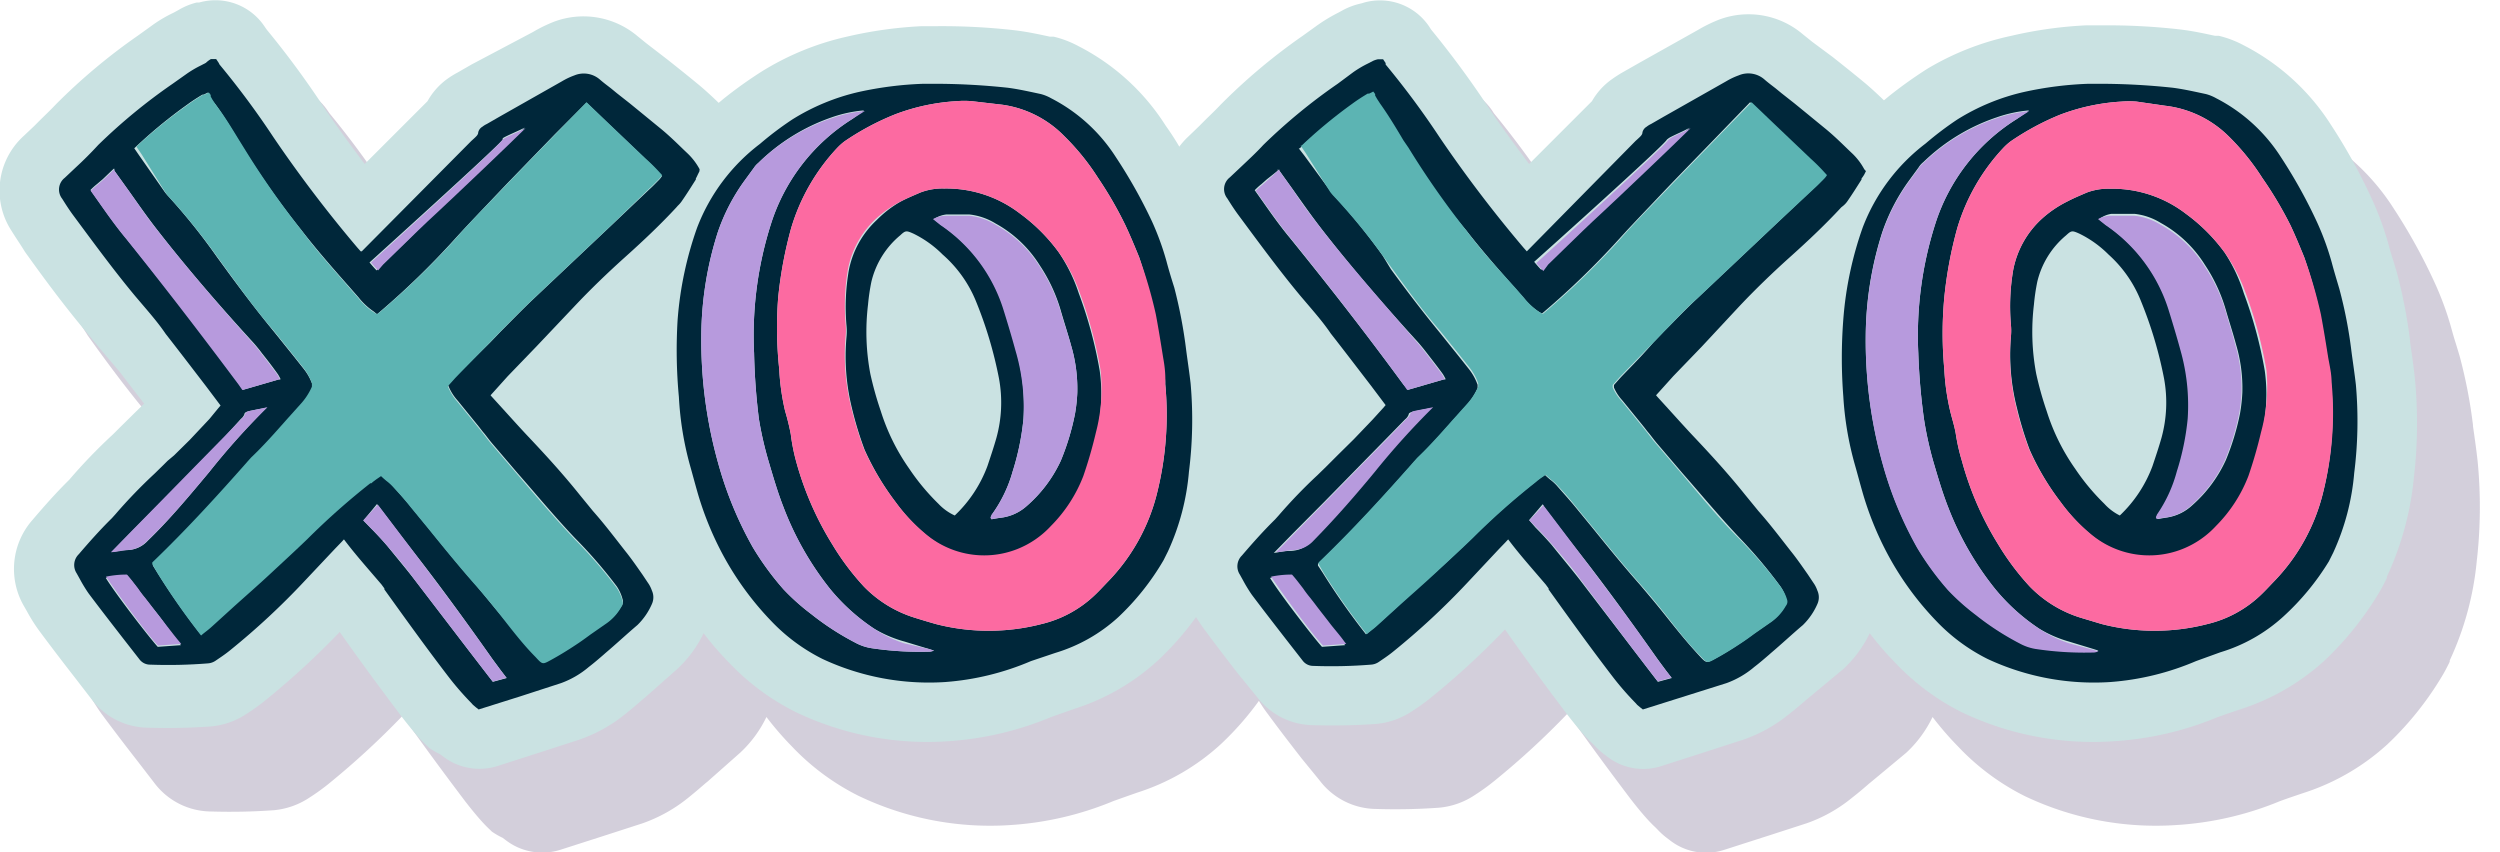 <svg xmlns="http://www.w3.org/2000/svg" viewBox="0 0 119.35 40.69"><defs><style>.cls-1{isolation:isolate;}.cls-2{opacity:0.5;mix-blend-mode:multiply;}.cls-3{fill:#a89fb7;}.cls-4{fill:#cae2e2;}.cls-5{fill:#00273a;}.cls-6{fill:#b79add;}.cls-7{fill:#5cb4b3;}.cls-8{fill:#fc6aa1;}</style></defs><title>obiteljski_smjestaj</title><g class="cls-1"><g id="Layer_1" data-name="Layer 1"><g class="cls-2"><path class="cls-3" d="M118.28,22c-.06-.55-.14-1.1-.22-1.66v-.05a23.62,23.62,0,0,0-.64-3.3l-.16-.53c-.07-.22-.14-.45-.2-.67a14.68,14.68,0,0,0-.84-2.32,26.94,26.94,0,0,0-1.94-3.51,10.75,10.75,0,0,0-4.17-3.8,4.94,4.94,0,0,0-1.18-.45l-.18,0c-.52-.11-1-.22-1.64-.3a30.57,30.57,0,0,0-3.77-.2h-.75a19.86,19.86,0,0,0-3.57.5A13.17,13.17,0,0,0,95,7.29a21.07,21.07,0,0,0-1.82,1.3l-.24.2c-.28-.27-.58-.55-.9-.82-.53-.44-1.07-.87-1.55-1.25L89.52,6l-.46-.37a4,4,0,0,0-4-.69,6.92,6.92,0,0,0-1,.49L81.26,7l-.79.45a5.78,5.78,0,0,0-.5.32A3.26,3.26,0,0,0,79,8.83l-3,3c-.75-1-1.41-1.9-2-2.79a45,45,0,0,0-2.68-3.63l-.09-.14a2.83,2.83,0,0,0-3.15-1.11l-.12,0a3.38,3.38,0,0,0-.9.33l-.21.11a7.85,7.85,0,0,0-1.07.65l-.64.46A28.25,28.25,0,0,0,61.27,9c-.3.32-.65.64-1,1l-.53.51a3.65,3.65,0,0,0-.45.52c-.2-.34-.42-.68-.65-1a10.68,10.68,0,0,0-4.17-3.8,4.85,4.85,0,0,0-1.18-.45l-.18,0c-.52-.11-1-.22-1.64-.3a30.57,30.57,0,0,0-3.77-.2H47a19.86,19.86,0,0,0-3.57.5,13.17,13.17,0,0,0-4.06,1.66,20.46,20.46,0,0,0-1.82,1.3l-.24.2c-.28-.27-.58-.55-.9-.82-.53-.44-1.07-.87-1.55-1.25l-1-.77-.42-.34a4,4,0,0,0-3.95-.69,6.92,6.92,0,0,0-1,.49L25.51,7.08l-.66.38a4.31,4.31,0,0,0-.5.31,3.26,3.26,0,0,0-.94,1.06l-3,3c-.75-1-1.41-1.9-2-2.79a42.69,42.69,0,0,0-2.68-3.63l-.09-.13a2.82,2.82,0,0,0-3.15-1.12l-.12,0a3.24,3.24,0,0,0-.89.33l-.22.12a6.35,6.35,0,0,0-1.07.64l-.64.46A28.25,28.25,0,0,0,5.65,9c-.3.32-.65.64-1,1l-.54.51a3.52,3.52,0,0,0-.56,4.51c.23.37.44.67.64,1,1,1.4,2,2.74,3.07,4l.46.56c.33.39.67.79,1,1.18l1.16,1.51-.48.47-.7.69-.31.31a25.41,25.41,0,0,0-2.08,2.16c-.65.64-1.22,1.29-1.74,1.9a3.54,3.54,0,0,0-.4,4.18l.12.21a8,8,0,0,0,.64,1c.55.74,1.1,1.46,1.67,2.19l.77,1a3.41,3.41,0,0,0,2.7,1.36,29.15,29.15,0,0,0,3-.06,3.66,3.66,0,0,0,1.7-.6,10,10,0,0,0,.93-.67,39.06,39.06,0,0,0,3.52-3.24c.93,1.33,1.92,2.67,3,4.1.39.5.8,1,1.17,1.34l.09.09A3.63,3.63,0,0,0,24,40l.12.09a2.86,2.86,0,0,0,2.63.48l2.18-.7,1.73-.56a7.27,7.27,0,0,0,2.19-1.22c.3-.24.58-.48.82-.69l.1-.08,1.56-1.38a5.66,5.66,0,0,0,1.26-1.71,14.82,14.82,0,0,0,1.21,1.4A11.38,11.38,0,0,0,41,38a14.54,14.54,0,0,0,7.21,1.39,15.36,15.36,0,0,0,4.95-1.15l.42-.15.71-.25a10.69,10.69,0,0,0,4-2.32,14.28,14.28,0,0,0,1.81-2.06c.12.19.26.41.43.63.52.71,1.06,1.41,1.62,2.13L63,37.26a3.42,3.42,0,0,0,2.7,1.36,29.15,29.15,0,0,0,3-.06,3.66,3.66,0,0,0,1.7-.6,10,10,0,0,0,.93-.67,37.75,37.75,0,0,0,3.52-3.24c.93,1.33,1.92,2.67,3,4.1.39.5.8,1,1.17,1.34l.09.09a3.63,3.63,0,0,0,.46.42l.12.09a2.8,2.8,0,0,0,2.63.48l2.18-.7,1.73-.56a7.09,7.09,0,0,0,2.18-1.22c.31-.24.59-.48.83-.69l.1-.08L91,35.94a5.66,5.66,0,0,0,1.26-1.71,14.82,14.82,0,0,0,1.21,1.4A11.38,11.38,0,0,0,96.65,38a14.54,14.54,0,0,0,7.21,1.39,15.36,15.36,0,0,0,5-1.15l.42-.15.71-.24a10.85,10.85,0,0,0,4-2.33,15.2,15.2,0,0,0,2.67-3.37c.1-.18.2-.37.29-.56l0-.06a14.45,14.45,0,0,0,1.29-4.74A22.53,22.53,0,0,0,118.28,22Z"/><path class="cls-3" d="M36.4,12.08a3,3,0,0,0-.57-.75l-.2-.19c-.35-.34-.71-.69-1.09-1s-1-.82-1.48-1.21l-.61-.48-.28-.23c-.18-.14-.37-.28-.54-.43a1.17,1.17,0,0,0-1.21-.19,3.38,3.38,0,0,0-.59.28l-3,1.7-.59.34a1.07,1.07,0,0,0-.21.13.42.42,0,0,0-.2.27c0,.11-.09.19-.22.31l-.11.1L20.27,16l-.05,0-.16-.18a62.18,62.18,0,0,1-4-5.26,39.8,39.8,0,0,0-2.58-3.48L13.44,7l-.12-.18-.15,0-.1,0a1.13,1.13,0,0,0-.24.08l-.23.12a5.09,5.09,0,0,0-.71.42L11.24,8a27.11,27.11,0,0,0-3.55,2.92c-.34.37-.72.72-1.08,1.06l-.52.49a.71.71,0,0,0-.12,1c.2.32.37.58.55.82,1,1.35,1.94,2.63,2.93,3.82l.46.54c.35.41.71.84,1,1.27.65.83,1.29,1.67,1.92,2.49l.7.93v0l-.12.14L13,24l-.89.93-.75.74L11,26l-.21.21-.42.41a24.3,24.3,0,0,0-1.85,1.92l-.18.2c-.58.57-1.1,1.16-1.58,1.72a.72.72,0,0,0-.1.91l.15.27a7.06,7.06,0,0,0,.42.69c.54.72,1.1,1.44,1.65,2.15l.78,1a.63.63,0,0,0,.51.25,23.57,23.57,0,0,0,2.75-.06.74.74,0,0,0,.36-.12c.22-.15.48-.32.71-.51a34.87,34.87,0,0,0,3.54-3.29L19,30.19l.29-.3.13-.14c.42.56.87,1.08,1.3,1.58l.49.57.14.19,0,0c1,1.39,2,2.79,3.14,4.27a13.81,13.81,0,0,0,1,1.14l.09.1.13.11.14.11,2-.63,1.94-.63a4.32,4.32,0,0,0,1.32-.77c.25-.19.49-.4.7-.58l.09-.08c.52-.44,1-.89,1.53-1.34a3.16,3.16,0,0,0,.69-1,.78.78,0,0,0,0-.65,1.43,1.43,0,0,0-.19-.37c-.09-.13-.18-.26-.26-.39-.26-.37-.52-.75-.81-1.11-.51-.65-1-1.3-1.55-1.92l-.63-.77c-.8-1-1.65-1.93-2.54-2.87-.43-.46-.85-.93-1.26-1.38l-.41-.45-.05-.06.19-.21.63-.7,1.36-1.41,1.79-1.89c.78-.83,1.62-1.64,2.49-2.42s1.7-1.57,2.41-2.34l.07-.08a1.32,1.32,0,0,0,.21-.25c.23-.33.44-.67.65-1l0-.05a1.51,1.51,0,0,0,.09-.18l.08-.16ZM27,10.66,27,10.6c.13-.1.91-.42,1.05-.51-.65.68-3.66,3.53-4.19,4S22.64,15.31,22,15.91l-.74.72a3.7,3.7,0,0,0-.28.28c-.12-.12-.23-.25-.34-.38l.1-.09S26.9,10.88,27,10.66ZM25,21.72l-.27.28-.17.19-.17.19.05.12a2.4,2.4,0,0,0,.37.58l.06.07,1,1.23c.08.1.15.2.23.29s.28.37.44.55l1.17,1.37c.88,1,1.79,2.1,2.74,3.1a22.54,22.54,0,0,1,2,2.31,2,2,0,0,1,.28.64.31.31,0,0,1-.06.28,2.36,2.36,0,0,1-.69.77l-.79.55c-.23.17-.45.33-.68.48-.42.28-.81.52-1.2.73s-.4.22-.73-.14C28,34.7,27.45,34,26.94,33.4s-.82-1-1.26-1.52c-.76-.86-1.5-1.77-2.22-2.66l-.87-1.06c-.29-.35-.6-.69-.87-1a2.35,2.35,0,0,0-.29-.26l-.13-.11-.13-.12-.22.15-.16.12-.08.07-.05,0a34.45,34.45,0,0,0-3,2.66c-.57.55-1.15,1.11-1.75,1.64s-1.14,1-1.71,1.54l-1.1,1c-.14.13-.29.24-.44.37l-.08.06a32.77,32.77,0,0,1-2.06-2.93L10.3,31l0-.08,0,0c1.65-1.58,3.19-3.28,4.48-4.74l.06-.07.17-.19c.59-.56,1.13-1.17,1.66-1.77l.7-.78a3,3,0,0,0,.55-.84l0-.08,0-.08a2.61,2.61,0,0,0-.43-.77l-.5-.63-.9-1.12c-.82-1-1.58-2-2.31-3l-.43-.59A29.36,29.36,0,0,0,11,13.33a2.09,2.09,0,0,1-.14-.17L9.65,11.43l-.24-.35.05,0,0,0a23.22,23.22,0,0,1,2.42-2c.23-.17.48-.33.73-.48l.07,0a1.24,1.24,0,0,1,.2-.1.62.62,0,0,1,.09.12.43.43,0,0,0,0,.07l.09.16L13.3,9c.4.56.76,1.16,1.11,1.75l.23.37A40.78,40.78,0,0,0,17.4,15c.73.94,1.52,1.84,2.29,2.71l.43.49a3.21,3.21,0,0,0,.62.6l.1.07L21,19l.12-.1a38.62,38.62,0,0,0,3.53-3.42c.66-.73,1.35-1.44,2-2.13l.61-.64,2.23-2.3L31,8.9l0,0,.94.9,1.89,1.8a8.72,8.72,0,0,1,.66.69l.11.12a1.09,1.09,0,0,1-.13.17c-.15.15-.3.31-.48.47l-1.73,1.64-3.77,3.56c-.55.52-1.08,1.07-1.6,1.59l-.5.52Zm-4,6.34,0,0a.18.18,0,0,0,.05.07l1.1,1.45L23.25,31c1.19,1.55,2.22,3,3.16,4.32.16.23.33.45.49.67l.29.38v0l-.66.18,0,0-.24-.31-.9-1.17-2.61-3.41c-.35-.45-.81-1-1.31-1.62-.25-.29-.51-.57-.77-.83l-.35-.36v0ZM8.46,12.15l.66.92c.45.63.91,1.29,1.4,1.92,1.32,1.7,2.81,3.44,4.54,5.33a6.83,6.83,0,0,1,.45.55c.25.31.51.65.76,1a2.6,2.6,0,0,1,.13.24h0s0,0-.08,0l-1.72.5,0,0-.18-.26c-2-2.73-3.76-4.95-5.42-7-.45-.54-.87-1.13-1.27-1.7l-.41-.58a3.09,3.09,0,0,1,.32-.29l.27-.23.46-.44.08-.07ZM14.5,24l0,0a.53.53,0,0,0,.17-.23c0-.07.08-.11.25-.15l.81-.16A35,35,0,0,0,13,26.52c-1.14,1.37-2.05,2.38-2.94,3.29a1.37,1.37,0,0,1-1,.45c-.27,0-.54.06-.79.1h0l.88-.9,1.53-1.54,3-3.06ZM9.06,31.46c.19.21.35.43.53.66a5.3,5.3,0,0,0,.34.45l.21.27c.26.32.52.64.77,1s.43.56.64.85l.09.11-1.11.08c-.44-.49-2-2.51-2.48-3.29A4.82,4.82,0,0,1,9.06,31.46Z"/><path class="cls-3" d="M52.22,35.56a12.81,12.81,0,0,1-4.09,1,12,12,0,0,1-5.86-1.1,8.79,8.79,0,0,1-2.43-1.79,14.42,14.42,0,0,1-2.31-3.15,15.19,15.19,0,0,1-1.25-3.08c-.12-.42-.23-.84-.35-1.26a15.22,15.22,0,0,1-.52-3.23,23.93,23.93,0,0,1-.06-3.69,16.94,16.94,0,0,1,.93-4.39,9.1,9.1,0,0,1,3-4A15.57,15.57,0,0,1,40.83,9.7,10.32,10.32,0,0,1,44,8.39,16.93,16.93,0,0,1,47.08,8l.32,0a33,33,0,0,1,3.72.19c.53.07,1.05.19,1.57.3a2.1,2.1,0,0,1,.49.2,8,8,0,0,1,3.09,2.81A24.07,24.07,0,0,1,58,14.58a13.09,13.09,0,0,1,.69,1.9c.11.42.24.84.37,1.25a22.89,22.89,0,0,1,.57,3c.07.53.15,1.05.21,1.58a19.77,19.77,0,0,1-.08,4.21,11.37,11.37,0,0,1-1,3.8l-.21.42a12.08,12.08,0,0,1-2.17,2.73,7.77,7.77,0,0,1-3,1.7Zm5.16-19.29c-.21-.51-.41-1-.65-1.51a18.3,18.3,0,0,0-1.31-2.27,11.28,11.28,0,0,0-1.62-2A5.13,5.13,0,0,0,50.85,9l-1.46-.17a4.33,4.33,0,0,0-.72,0,9.84,9.84,0,0,0-2.94.63,12.55,12.55,0,0,0-2.4,1.28,2.74,2.74,0,0,0-.36.32,9.59,9.59,0,0,0-2.2,3.83,19.81,19.81,0,0,0-.62,3.32,18.49,18.49,0,0,0,.05,3.41,11.09,11.09,0,0,0,.28,2,11,11,0,0,1,.27,1.1A9.33,9.33,0,0,0,41,26a15,15,0,0,0,1.74,4,12.27,12.27,0,0,0,1.5,2,5.75,5.75,0,0,0,2.43,1.49q.51.16,1,.3a10.09,10.09,0,0,0,5.06,0,5.54,5.54,0,0,0,2.46-1.31c.24-.22.46-.46.68-.69a9.24,9.24,0,0,0,2.39-4.34,15.42,15.42,0,0,0,.37-5.11c0-.39-.09-.77-.16-1.16-.11-.69-.22-1.38-.35-2.07A22,22,0,0,0,57.38,16.27Zm-13.13-7a6.22,6.22,0,0,0-1.54.33,9.31,9.31,0,0,0-3.51,2.14A1,1,0,0,0,39,12l-.46.63a9.28,9.28,0,0,0-1.28,2.48,16.53,16.53,0,0,0-.78,4.92,21.72,21.72,0,0,0,.81,6.1,17.74,17.74,0,0,0,1.65,4,13.72,13.72,0,0,0,1.46,2,10.59,10.59,0,0,0,1.32,1.18,12.93,12.93,0,0,0,2.11,1.37,2.38,2.38,0,0,0,.75.26,15.6,15.6,0,0,0,2.82.17,1.06,1.06,0,0,0,.19,0l-.25-.08-1.15-.35A5.78,5.78,0,0,1,44.71,34a9.48,9.48,0,0,1-2.07-1.87A14.58,14.58,0,0,1,40.4,28.2c-.27-.69-.48-1.41-.69-2.12A16.64,16.64,0,0,1,39.23,24,30,30,0,0,1,39,20.85a17.52,17.52,0,0,1,.81-6.17,9.18,9.18,0,0,1,3.88-5Z"/><path class="cls-3" d="M54.5,18a20.54,20.54,0,0,1,1,3.7,8.25,8.25,0,0,1-.14,3,21.47,21.47,0,0,1-.6,2.08,6.89,6.89,0,0,1-1.55,2.39,4.37,4.37,0,0,1-1.6,1.1,4.29,4.29,0,0,1-2.43.22,4.35,4.35,0,0,1-1.89-.89,8.57,8.57,0,0,1-1.52-1.61,12.78,12.78,0,0,1-1.49-2.51,16.64,16.64,0,0,1-.61-2,10.31,10.31,0,0,1-.26-3.37,2.88,2.88,0,0,0,0-.59,10.29,10.29,0,0,1,.11-2.6,4.44,4.44,0,0,1,1.34-2.42A5.35,5.35,0,0,1,46,13.62c.3-.16.62-.29.94-.43a2.92,2.92,0,0,1,1.1-.18,5.77,5.77,0,0,1,3.63,1.2,8.45,8.45,0,0,1,1.84,1.84A7.84,7.84,0,0,1,54.5,18ZM48.58,28.61a6.24,6.24,0,0,0,1.56-2.36c.15-.45.3-.89.43-1.35a6.34,6.34,0,0,0,.12-2.84A19.49,19.49,0,0,0,49.6,18.4,5.93,5.93,0,0,0,48,16.15a5.17,5.17,0,0,0-1.4-.95c-.34-.15-.37-.15-.63.09a4.12,4.12,0,0,0-1.37,2.21,9.87,9.87,0,0,0-.16,1.09,10.81,10.81,0,0,0,.11,3.31,16.27,16.27,0,0,0,.5,1.78,9.94,9.94,0,0,0,1.36,2.75,10.53,10.53,0,0,0,1.39,1.67A2.49,2.49,0,0,0,48.58,28.61Zm-1-14.15.35.28a7.62,7.62,0,0,1,3,4c.21.67.41,1.34.59,2A9.61,9.61,0,0,1,51.86,24a12.14,12.14,0,0,1-.52,2.52,6.43,6.43,0,0,1-1,2.06c0,.05-.1.12,0,.21l.41-.07A2.25,2.25,0,0,0,52,28.17,6.44,6.44,0,0,0,53.64,26a11.8,11.8,0,0,0,.68-2.24,7.84,7.84,0,0,0,.11-1,7.29,7.29,0,0,0-.3-2.28c-.15-.56-.33-1.1-.49-1.66a7.8,7.8,0,0,0-1-2.15,5.77,5.77,0,0,0-2.11-2,3,3,0,0,0-1.24-.43c-.37,0-.75,0-1.12,0A1.28,1.28,0,0,0,47.59,14.46Z"/><path class="cls-3" d="M92,12.08a3,3,0,0,0-.57-.75l-.2-.19c-.35-.34-.71-.69-1.09-1s-1-.82-1.48-1.21l-.61-.48-.28-.23c-.18-.14-.37-.28-.54-.43A1.17,1.17,0,0,0,86,7.6a3.38,3.38,0,0,0-.59.28l-3,1.7-.59.34a1.07,1.07,0,0,0-.21.13.42.42,0,0,0-.2.27c0,.11-.09.19-.22.31l-.11.1L75.89,16l0,0-.16-.18a62.18,62.18,0,0,1-4-5.26,39.8,39.8,0,0,0-2.58-3.48l0-.07-.12-.18-.15,0-.1,0a1.13,1.13,0,0,0-.24.08l-.23.12a5.09,5.09,0,0,0-.71.42L66.86,8a27.11,27.11,0,0,0-3.55,2.92c-.34.37-.72.72-1.08,1.06l-.52.49a.71.71,0,0,0-.12,1c.2.32.37.58.55.82,1,1.35,1.94,2.63,2.93,3.82l.46.54c.35.41.71.84,1,1.27.65.83,1.29,1.67,1.92,2.49l.7.93v0l-.12.14-.51.56-.89.93-.75.74-.35.35-.21.21-.42.41a24.3,24.3,0,0,0-1.85,1.92l-.18.2c-.58.57-1.1,1.16-1.58,1.72a.72.72,0,0,0-.1.91l.15.27a7.06,7.06,0,0,0,.42.69c.54.72,1.1,1.44,1.65,2.15l.78,1a.63.63,0,0,0,.51.25,23.57,23.57,0,0,0,2.75-.06.74.74,0,0,0,.36-.12c.22-.15.48-.32.71-.51a34.87,34.87,0,0,0,3.54-3.29l1.52-1.62.29-.3.13-.14c.42.56.87,1.08,1.3,1.58l.49.57.14.19,0,0c1,1.39,2,2.79,3.14,4.27a13.81,13.81,0,0,0,1,1.14l.09.1.13.11.14.11,2-.63,2-.63a4.32,4.32,0,0,0,1.32-.77c.25-.19.49-.4.7-.58l.09-.08c.52-.44,1-.89,1.53-1.34a3.16,3.16,0,0,0,.69-1,.78.78,0,0,0,0-.65,1.43,1.43,0,0,0-.19-.37l-.26-.39c-.26-.37-.52-.75-.81-1.11-.51-.65-1-1.3-1.55-1.92l-.63-.77c-.8-1-1.65-1.93-2.54-2.87-.43-.46-.85-.93-1.26-1.38l-.41-.45-.05-.06.19-.21.63-.7,1.36-1.41L86,18.66c.78-.83,1.62-1.64,2.49-2.42s1.7-1.57,2.41-2.34l.06-.08a1.07,1.07,0,0,0,.22-.25c.23-.33.44-.67.65-1l0-.05a1.51,1.51,0,0,0,.09-.18l.08-.16Zm-9.44-1.42.08-.06c.13-.1.91-.42,1-.51-.65.68-3.66,3.53-4.19,4s-1.26,1.19-1.87,1.79l-.74.72-.28.28c-.12-.12-.23-.25-.34-.38l.1-.09S82.52,10.88,82.58,10.66ZM80.66,21.72l-.27.28-.17.19-.17.19,0,.12a2.13,2.13,0,0,0,.37.58l.06.07,1,1.23c.08.1.15.2.23.29s.28.37.44.55l1.17,1.37c.88,1,1.79,2.1,2.74,3.1A22.54,22.54,0,0,1,88,32a2,2,0,0,1,.28.64.31.31,0,0,1-.06.28,2.36,2.36,0,0,1-.69.77l-.79.55c-.23.17-.45.33-.68.48-.42.28-.81.52-1.2.73s-.4.22-.73-.14c-.57-.61-1.1-1.27-1.61-1.91s-.82-1-1.26-1.52c-.76-.86-1.5-1.77-2.22-2.66l-.87-1.06c-.29-.35-.6-.69-.87-1a2.35,2.35,0,0,0-.29-.26l-.13-.11-.13-.12-.22.15-.16.12-.08.07,0,0a33,33,0,0,0-3,2.66c-.57.55-1.15,1.11-1.75,1.64s-1.14,1-1.71,1.54l-1.1,1c-.14.13-.29.24-.44.37l-.08.06a32.77,32.77,0,0,1-2.06-2.93L65.92,31l0-.08,0,0c1.65-1.58,3.19-3.28,4.48-4.74l.06-.07.17-.19c.59-.56,1.13-1.17,1.66-1.77l.7-.78a3,3,0,0,0,.55-.84l0-.08,0-.08a2.61,2.61,0,0,0-.43-.77l-.5-.63-.9-1.12c-.82-1-1.58-2-2.31-3L69,16.19a29.36,29.36,0,0,0-2.32-2.86,2.09,2.09,0,0,1-.14-.17l-1.23-1.73L65,11.08l0,0,0,0a23.22,23.22,0,0,1,2.42-2c.23-.17.48-.33.73-.48l.07,0,.2-.1.09.12a.43.43,0,0,0,0,.07l.09.16.15.23c.4.56.76,1.16,1.11,1.75l.23.37A40.78,40.78,0,0,0,73,15c.73.94,1.52,1.84,2.29,2.71l.43.49a3.21,3.21,0,0,0,.62.6l.1.07.17.1.12-.1a38.62,38.62,0,0,0,3.53-3.42c.66-.73,1.35-1.44,2-2.13l.61-.64,2.23-2.3,1.45-1.5,0,0,.94.9,1.89,1.8a8.72,8.72,0,0,1,.66.69l.11.12a1.09,1.09,0,0,1-.13.17c-.15.15-.3.31-.48.47l-1.73,1.64-3.77,3.56c-.55.52-1.08,1.07-1.6,1.59l-.5.52C81.56,20.79,81.11,21.26,80.66,21.72Zm-4,6.34,0,0a.18.18,0,0,0,0,.07l1.1,1.45L78.87,31c1.19,1.55,2.22,3,3.16,4.32.16.23.33.45.49.67l.29.38v0l-.66.18,0,0-.24-.31L81,35.05l-2.61-3.41c-.35-.45-.81-1-1.31-1.62-.25-.29-.51-.57-.77-.83L76,28.83l0,0ZM64.08,12.15l.66.92c.45.63.91,1.29,1.4,1.92,1.32,1.7,2.81,3.44,4.54,5.33.16.18.32.38.45.55s.51.65.76,1a2.6,2.6,0,0,1,.13.24h0s0,0-.08,0l-1.72.5,0,0L70,22.36c-2-2.73-3.76-4.95-5.42-7-.45-.54-.87-1.13-1.27-1.7l-.41-.58a3.09,3.09,0,0,1,.32-.29l.26-.23.47-.44.08-.07Zm6,11.87,0,0a.53.53,0,0,0,.17-.23c0-.07.08-.11.25-.15l.81-.16a36.73,36.73,0,0,0-2.78,3.08c-1.13,1.37-2,2.38-2.93,3.29a1.37,1.37,0,0,1-1,.45c-.27,0-.54.06-.79.1h0l.88-.9,1.53-1.54,3-3.06Zm-5.44,7.44c.19.21.35.43.53.66a5.3,5.3,0,0,0,.34.45l.21.27c.26.32.52.64.77,1s.43.56.64.85l.09.11-1.11.08c-.44-.49-2-2.51-2.48-3.29A4.82,4.82,0,0,1,64.68,31.46Z"/><path class="cls-3" d="M107.84,35.56a12.81,12.81,0,0,1-4.09,1,12,12,0,0,1-5.86-1.1,8.79,8.79,0,0,1-2.43-1.79,14.42,14.42,0,0,1-2.31-3.15,15.19,15.19,0,0,1-1.25-3.08c-.12-.42-.23-.84-.35-1.26A15.22,15.22,0,0,1,91,22.93,23.93,23.93,0,0,1,91,19.24a16.94,16.94,0,0,1,.93-4.39,9.1,9.1,0,0,1,3-4A15.57,15.57,0,0,1,96.45,9.7a10.32,10.32,0,0,1,3.18-1.31A16.93,16.93,0,0,1,102.7,8l.32,0a33,33,0,0,1,3.72.19c.53.07,1.05.19,1.57.3a2.1,2.1,0,0,1,.49.2,8,8,0,0,1,3.09,2.81,24.07,24.07,0,0,1,1.74,3.14,13.09,13.09,0,0,1,.69,1.9c.11.42.24.84.36,1.25a21.35,21.35,0,0,1,.58,3c.07.53.15,1.05.21,1.58a19.77,19.77,0,0,1-.08,4.21,11.37,11.37,0,0,1-1,3.8l-.21.42A12.08,12.08,0,0,1,112,33.44a7.77,7.77,0,0,1-3,1.7ZM113,16.27c-.21-.51-.41-1-.65-1.51A18.3,18.3,0,0,0,111,12.49a11.28,11.28,0,0,0-1.62-2,5.16,5.16,0,0,0-3-1.44L105,8.85a4.33,4.33,0,0,0-.72,0,9.84,9.84,0,0,0-2.94.63A12.55,12.55,0,0,0,99,10.74a2.74,2.74,0,0,0-.36.32,9.59,9.59,0,0,0-2.2,3.83,19.81,19.81,0,0,0-.62,3.32,18.49,18.49,0,0,0,0,3.41,11.09,11.09,0,0,0,.28,2c.09.37.21.73.27,1.1A9.33,9.33,0,0,0,96.66,26a15,15,0,0,0,1.74,4,12.27,12.27,0,0,0,1.5,2,5.75,5.75,0,0,0,2.43,1.49l1,.3a10.09,10.09,0,0,0,5.06,0,5.54,5.54,0,0,0,2.46-1.31c.24-.22.46-.46.68-.69a9.24,9.24,0,0,0,2.39-4.34,15.42,15.42,0,0,0,.37-5.11c0-.39-.09-.77-.16-1.16-.11-.69-.22-1.38-.35-2.07A22,22,0,0,0,113,16.27Zm-13.13-7a6.22,6.22,0,0,0-1.54.33,9.31,9.31,0,0,0-3.51,2.14,1,1,0,0,0-.23.26l-.46.63a9.28,9.28,0,0,0-1.28,2.48,16.53,16.53,0,0,0-.78,4.92,21.72,21.72,0,0,0,.81,6.1,17.74,17.74,0,0,0,1.65,4,13.72,13.72,0,0,0,1.46,2,10.59,10.59,0,0,0,1.32,1.18,12.93,12.93,0,0,0,2.11,1.37,2.38,2.38,0,0,0,.75.26,15.6,15.6,0,0,0,2.82.17,1.06,1.06,0,0,0,.19,0l-.25-.08-1.15-.35a5.78,5.78,0,0,1-1.45-.72,9.48,9.48,0,0,1-2.07-1.87A14.58,14.58,0,0,1,96,28.2c-.27-.69-.48-1.41-.69-2.12A16.64,16.64,0,0,1,94.85,24a30,30,0,0,1-.27-3.14,17.52,17.52,0,0,1,.81-6.17,9.18,9.18,0,0,1,3.88-5Z"/><path class="cls-3" d="M110.12,18a20.54,20.54,0,0,1,1,3.7,8.25,8.25,0,0,1-.14,3,21.47,21.47,0,0,1-.6,2.08,6.89,6.89,0,0,1-1.55,2.39,4.37,4.37,0,0,1-1.6,1.1,4.29,4.29,0,0,1-2.43.22,4.35,4.35,0,0,1-1.89-.89,8.57,8.57,0,0,1-1.52-1.61,12.3,12.3,0,0,1-1.49-2.51,16.64,16.64,0,0,1-.61-2A10.31,10.31,0,0,1,99,20.08a2.88,2.88,0,0,0,0-.59,10.29,10.29,0,0,1,.11-2.6,4.44,4.44,0,0,1,1.34-2.42,5.35,5.35,0,0,1,1.24-.85c.3-.16.62-.29.94-.43a2.92,2.92,0,0,1,1.1-.18,5.77,5.77,0,0,1,3.63,1.2,8.45,8.45,0,0,1,1.84,1.84A7.84,7.84,0,0,1,110.12,18ZM104.2,28.61a6.24,6.24,0,0,0,1.56-2.36c.15-.45.3-.89.43-1.35a6.34,6.34,0,0,0,.12-2.84,19.49,19.49,0,0,0-1.09-3.66,5.93,5.93,0,0,0-1.56-2.25,5.17,5.17,0,0,0-1.4-.95c-.34-.15-.37-.15-.63.09a4.12,4.12,0,0,0-1.37,2.21,9.87,9.87,0,0,0-.16,1.09,10.81,10.81,0,0,0,.11,3.31,16.27,16.27,0,0,0,.5,1.78,9.94,9.94,0,0,0,1.36,2.75,10.53,10.53,0,0,0,1.39,1.67A2.49,2.49,0,0,0,104.2,28.61Zm-1-14.15.35.28a7.68,7.68,0,0,1,3,4c.21.67.41,1.34.59,2a9.61,9.61,0,0,1,.34,3.25,12.14,12.14,0,0,1-.52,2.52,6.65,6.65,0,0,1-.95,2.06c0,.05-.1.12,0,.21l.41-.07a2.25,2.25,0,0,0,1.24-.59,6.44,6.44,0,0,0,1.6-2.15,11.8,11.8,0,0,0,.68-2.24,7.84,7.84,0,0,0,.11-1,7.29,7.29,0,0,0-.3-2.28c-.15-.56-.33-1.1-.49-1.66a7.8,7.8,0,0,0-1-2.15,5.77,5.77,0,0,0-2.11-2,3,3,0,0,0-1.24-.43c-.37,0-.75,0-1.12,0A1.28,1.28,0,0,0,103.21,14.46Z"/><path class="cls-3" d="M26.9,36c-.16-.22-.33-.44-.49-.67-.94-1.36-2-2.77-3.16-4.32l-1.06-1.4-1.1-1.45a.18.18,0,0,1-.05-.07l0,0-.7.75v0l.35.36c.26.26.52.54.77.83.5.58,1,1.17,1.31,1.62l2.61,3.41.9,1.17.24.31,0,0,.66-.18v0Z"/><path class="cls-3" d="M10.91,33.81c-.25-.33-.51-.65-.77-1l-.21-.27a5.3,5.3,0,0,1-.34-.45c-.18-.23-.34-.45-.53-.66a4.82,4.82,0,0,0-1,.1c.52.78,2,2.8,2.48,3.29l1.11-.08-.09-.11C11.34,34.37,11.13,34.09,10.91,33.81Z"/><path class="cls-3" d="M33.83,11.58l-1.89-1.8L31,8.88l0,0-1.45,1.5-2.23,2.3-.61.64c-.67.69-1.36,1.4-2,2.13a38.62,38.62,0,0,1-3.53,3.42L21,19l-.17-.1-.1-.07a3.21,3.21,0,0,1-.62-.6l-.43-.49C18.92,16.86,18.13,16,17.4,15a40.78,40.78,0,0,1-2.76-3.95l-.23-.37c-.35-.59-.71-1.19-1.11-1.75l-.15-.23-.09-.16a.43.43,0,0,1,0-.07.62.62,0,0,0-.09-.12,1.24,1.24,0,0,0-.2.1l-.07,0c-.25.15-.5.31-.73.48a23.22,23.22,0,0,0-2.42,2l0,0-.05,0,.24.35,1.23,1.73a2.09,2.09,0,0,0,.14.17,29.36,29.36,0,0,1,2.32,2.86l.43.59c.73,1,1.49,2.06,2.31,3l.9,1.12.5.63a2.61,2.61,0,0,1,.43.77l0,.08,0,.08a3,3,0,0,1-.55.84l-.7.78c-.53.6-1.07,1.21-1.66,1.77l-.17.19-.06.07c-1.29,1.46-2.83,3.16-4.48,4.74l0,0,0,.08.24.42a32.77,32.77,0,0,0,2.06,2.93l.08-.07c.15-.12.3-.23.44-.36l1.1-1c.57-.51,1.13-1,1.71-1.54s1.18-1.09,1.75-1.64a34.45,34.45,0,0,1,3-2.66l.05,0,.08-.07.16-.12.22-.15.13.12.13.11a2.35,2.35,0,0,1,.29.26c.27.29.58.63.87,1l.87,1.06c.72.89,1.46,1.8,2.22,2.66.44.5.85,1,1.26,1.52s1,1.3,1.61,1.91c.33.36.33.36.73.14s.78-.45,1.2-.73c.23-.15.45-.31.68-.48l.79-.55a2.36,2.36,0,0,0,.69-.77.31.31,0,0,0,.06-.28,2,2,0,0,0-.28-.64,22.54,22.54,0,0,0-2-2.31c-.95-1-1.86-2.07-2.74-3.1l-1.17-1.37c-.16-.18-.3-.37-.44-.55s-.15-.19-.23-.29l-1-1.23-.06-.07a2.61,2.61,0,0,1-.37-.58l-.05-.12.17-.19.17-.19.27-.28,1.35-1.38.5-.52c.52-.52,1.05-1.07,1.6-1.59l3.77-3.56L34,13c.18-.16.33-.32.48-.47a1.09,1.09,0,0,0,.13-.17l-.11-.12A8.72,8.72,0,0,0,33.83,11.58Z"/><path class="cls-3" d="M21.29,16.63l.74-.72c.61-.6,1.24-1.21,1.87-1.79s3.54-3.35,4.19-4c-.14.09-.92.41-1.05.51l-.08.06c-.06.22-6.19,5.78-6.19,5.78l-.1.09c.11.13.22.26.34.38A3.7,3.7,0,0,1,21.29,16.63Z"/><path class="cls-3" d="M14.71,23.75a.53.53,0,0,1-.17.23l0,0-.81.84-3,3.06L9.18,29.46l-.88.9h0c.25,0,.52-.08.79-.1a1.37,1.37,0,0,0,1-.45c.89-.91,1.8-1.92,2.94-3.29a35,35,0,0,1,2.77-3.08L15,23.6C14.79,23.64,14.74,23.68,14.71,23.75Z"/><path class="cls-3" d="M14.39,22.36l.18.26,0,0,1.72-.5s.07,0,.08,0h0a2.6,2.6,0,0,0-.13-.24c-.25-.34-.51-.68-.76-1a6.83,6.83,0,0,0-.45-.55c-1.73-1.89-3.22-3.63-4.54-5.33-.49-.63-.95-1.29-1.4-1.92l-.66-.92,0-.07-.08.07-.46.44-.27.23a3.09,3.09,0,0,0-.32.29l.41.58c.4.57.82,1.16,1.27,1.7C10.63,17.41,12.35,19.63,14.39,22.36Z"/><path class="cls-3" d="M53.64,18.88a7.8,7.8,0,0,0-1-2.15,5.77,5.77,0,0,0-2.11-2,3,3,0,0,0-1.24-.43c-.37,0-.75,0-1.12,0a1.28,1.28,0,0,0-.63.16l.35.28a7.62,7.62,0,0,1,3,4c.21.67.41,1.34.59,2A9.61,9.61,0,0,1,51.86,24a12.14,12.14,0,0,1-.52,2.52,6.43,6.43,0,0,1-1,2.06c0,.05-.1.12,0,.21a2.7,2.7,0,0,1,.41-.07A2.25,2.25,0,0,0,52,28.17,6.44,6.44,0,0,0,53.64,26a11.8,11.8,0,0,0,.68-2.24,7.84,7.84,0,0,0,.11-1,7.29,7.29,0,0,0-.3-2.28C54,20,53.8,19.44,53.64,18.88Z"/><path class="cls-3" d="M58.53,21.08c-.11-.69-.22-1.38-.35-2.07a22,22,0,0,0-.8-2.74c-.21-.51-.41-1-.65-1.51a18.3,18.3,0,0,0-1.31-2.27,11.28,11.28,0,0,0-1.62-2A5.13,5.13,0,0,0,50.85,9l-1.46-.17a4.33,4.33,0,0,0-.72,0,9.84,9.84,0,0,0-2.94.63,12.55,12.55,0,0,0-2.4,1.28,2.74,2.74,0,0,0-.36.32,9.59,9.59,0,0,0-2.2,3.83,19.81,19.81,0,0,0-.62,3.32,18.49,18.49,0,0,0,.05,3.41,11.09,11.09,0,0,0,.28,2,11,11,0,0,1,.27,1.1A9.33,9.33,0,0,0,41,26a15,15,0,0,0,1.74,4,12.27,12.27,0,0,0,1.5,2,5.75,5.75,0,0,0,2.43,1.49q.51.16,1,.3a10.09,10.09,0,0,0,5.06,0,5.54,5.54,0,0,0,2.46-1.31c.24-.22.46-.46.68-.69a9.24,9.24,0,0,0,2.39-4.34,15.42,15.42,0,0,0,.37-5.11C58.65,21.85,58.6,21.47,58.53,21.08Zm-3.21,3.56a21.47,21.47,0,0,1-.6,2.08,6.89,6.89,0,0,1-1.55,2.39,4.37,4.37,0,0,1-1.6,1.1,4.29,4.29,0,0,1-2.43.22,4.35,4.35,0,0,1-1.89-.89,8.57,8.57,0,0,1-1.52-1.61,12.78,12.78,0,0,1-1.49-2.51,16.64,16.64,0,0,1-.61-2,10.31,10.31,0,0,1-.26-3.37,2.88,2.88,0,0,0,0-.59,10.29,10.29,0,0,1,.11-2.6,4.44,4.44,0,0,1,1.34-2.42A5.35,5.35,0,0,1,46,13.62c.3-.16.62-.29.94-.43a2.92,2.92,0,0,1,1.1-.18,5.77,5.77,0,0,1,3.63,1.2,8.45,8.45,0,0,1,1.84,1.84,7.84,7.84,0,0,1,1,1.92,20.54,20.54,0,0,1,1,3.7A8.25,8.25,0,0,1,55.32,24.64Z"/><path class="cls-3" d="M46.16,34.71A5.78,5.78,0,0,1,44.71,34a9.48,9.48,0,0,1-2.07-1.87A14.58,14.58,0,0,1,40.4,28.2c-.27-.69-.48-1.41-.69-2.12A16.64,16.64,0,0,1,39.23,24,30,30,0,0,1,39,20.85a17.52,17.52,0,0,1,.81-6.17,9.18,9.18,0,0,1,3.88-5l.6-.38a6.22,6.22,0,0,0-1.54.33,9.31,9.31,0,0,0-3.51,2.14A1,1,0,0,0,39,12l-.46.63a9.28,9.28,0,0,0-1.28,2.48,16.53,16.53,0,0,0-.78,4.92,21.72,21.72,0,0,0,.81,6.1,17.74,17.74,0,0,0,1.65,4,13.72,13.72,0,0,0,1.46,2,10.59,10.59,0,0,0,1.32,1.18,12.93,12.93,0,0,0,2.11,1.37,2.38,2.38,0,0,0,.75.26,15.6,15.6,0,0,0,2.82.17,1.06,1.06,0,0,0,.19,0l-.25-.08Z"/><path class="cls-3" d="M76.91,16.63l.74-.72c.61-.6,1.24-1.21,1.87-1.79s3.54-3.35,4.19-4c-.14.09-.92.41-1,.51l-.08.06c-.06.22-6.19,5.78-6.19,5.78l-.1.09c.11.13.22.26.34.38Z"/><path class="cls-3" d="M70,22.36l.18.26,0,0,1.72-.5s.07,0,.08,0h0a2.6,2.6,0,0,0-.13-.24c-.25-.34-.51-.68-.76-1s-.29-.37-.45-.55C69,18.43,67.46,16.69,66.14,15c-.49-.63-1-1.29-1.4-1.92l-.66-.92,0-.07-.08.07-.47.44-.26.23a3.09,3.09,0,0,0-.32.29l.41.58c.4.57.82,1.16,1.27,1.7C66.25,17.41,68,19.63,70,22.36Z"/><path class="cls-3" d="M89.45,11.58l-1.89-1.8-.94-.9,0,0-1.45,1.5-2.23,2.3-.61.64c-.67.69-1.36,1.4-2,2.13a38.62,38.62,0,0,1-3.53,3.42l-.12.1-.17-.1-.1-.07a3.21,3.21,0,0,1-.62-.6l-.43-.49C74.54,16.86,73.75,16,73,15a40.78,40.78,0,0,1-2.76-3.95L70,10.7c-.35-.59-.71-1.19-1.11-1.75l-.15-.23-.09-.16a.43.43,0,0,1,0-.07l-.09-.12-.2.1-.07,0c-.25.15-.5.31-.73.48a23.22,23.22,0,0,0-2.42,2l0,0,0,0,.24.35,1.23,1.73a2.09,2.09,0,0,0,.14.17A29.36,29.36,0,0,1,69,16.19l.43.59c.73,1,1.49,2.06,2.31,3l.9,1.12.5.63a2.61,2.61,0,0,1,.43.77l0,.08,0,.08a3,3,0,0,1-.55.84l-.7.78c-.53.6-1.07,1.21-1.66,1.77l-.17.19-.06.07c-1.29,1.46-2.83,3.16-4.48,4.74l0,0,0,.08.24.42a32.77,32.77,0,0,0,2.06,2.93l.08-.07c.15-.12.3-.23.44-.36l1.1-1c.57-.51,1.13-1,1.71-1.54s1.18-1.09,1.75-1.64a34.45,34.45,0,0,1,3-2.66l0,0,.08-.07.16-.12.22-.15.13.12.13.11a2.35,2.35,0,0,1,.29.26c.27.29.58.63.87,1l.87,1.06c.72.89,1.46,1.8,2.22,2.66.44.5.85,1,1.26,1.52s1,1.3,1.61,1.91c.33.36.33.36.73.14s.78-.45,1.2-.73c.23-.15.45-.31.68-.48l.79-.55a2.36,2.36,0,0,0,.69-.77.31.31,0,0,0,.06-.28A2,2,0,0,0,88,32a22.54,22.54,0,0,0-2-2.31c-1-1-1.86-2.07-2.74-3.1l-1.17-1.37c-.16-.18-.3-.37-.44-.55s-.15-.19-.23-.29l-1-1.23-.06-.07a2.3,2.3,0,0,1-.37-.58l0-.12.17-.19.17-.19.27-.28c.45-.46.9-.93,1.35-1.38l.5-.52c.52-.52,1-1.07,1.6-1.59l3.77-3.56L89.61,13c.18-.16.33-.32.48-.47a1.09,1.09,0,0,0,.13-.17l-.11-.12A8.72,8.72,0,0,0,89.45,11.58Z"/><path class="cls-3" d="M82.52,36c-.16-.22-.33-.44-.49-.67-.94-1.36-2-2.77-3.16-4.32l-1.06-1.4-1.1-1.45a.18.18,0,0,1,0-.07l0,0-.7.75v0l.35.36c.26.26.52.54.77.83.5.58,1,1.17,1.31,1.62L81,35.05l.9,1.17.24.31,0,0,.66-.18v0Z"/><path class="cls-3" d="M66.53,33.81c-.25-.33-.51-.65-.77-1l-.21-.27a5.3,5.3,0,0,1-.34-.45c-.18-.23-.34-.45-.53-.66a4.82,4.82,0,0,0-1,.1c.52.78,2,2.8,2.48,3.29l1.11-.08-.09-.11C67,34.37,66.75,34.09,66.53,33.81Z"/><path class="cls-3" d="M70.33,23.75a.53.53,0,0,1-.17.23l0,0-.81.84-3,3.06L64.8,29.46l-.88.9h0c.25,0,.52-.08.79-.1a1.37,1.37,0,0,0,1-.45c.89-.91,1.8-1.92,2.93-3.29a36.73,36.73,0,0,1,2.78-3.08l-.81.16C70.41,23.64,70.36,23.68,70.33,23.75Z"/><path class="cls-3" d="M114.31,22.24c0-.39-.09-.77-.16-1.16-.11-.69-.22-1.38-.35-2.07a22,22,0,0,0-.8-2.74c-.21-.51-.41-1-.65-1.51A18.3,18.3,0,0,0,111,12.49a11.28,11.28,0,0,0-1.62-2,5.16,5.16,0,0,0-3-1.44L105,8.85a4.33,4.33,0,0,0-.72,0,9.84,9.84,0,0,0-2.94.63A12.55,12.55,0,0,0,99,10.74a2.74,2.74,0,0,0-.36.32,9.59,9.59,0,0,0-2.2,3.83,19.81,19.81,0,0,0-.62,3.32,18.49,18.49,0,0,0,0,3.41,11.09,11.09,0,0,0,.28,2c.09.37.21.73.27,1.1A9.33,9.33,0,0,0,96.66,26a15,15,0,0,0,1.74,4,12.27,12.27,0,0,0,1.5,2,5.75,5.75,0,0,0,2.43,1.49l1,.3a10.09,10.09,0,0,0,5.06,0,5.54,5.54,0,0,0,2.46-1.31c.24-.22.46-.46.68-.69a9.24,9.24,0,0,0,2.39-4.34A15.42,15.42,0,0,0,114.31,22.24Zm-3.37,2.4a21.47,21.47,0,0,1-.6,2.08,6.89,6.89,0,0,1-1.55,2.39,4.37,4.37,0,0,1-1.6,1.1,4.29,4.29,0,0,1-2.43.22,4.35,4.35,0,0,1-1.89-.89,8.57,8.57,0,0,1-1.52-1.61,12.3,12.3,0,0,1-1.49-2.51,16.64,16.64,0,0,1-.61-2A10.31,10.31,0,0,1,99,20.08a2.88,2.88,0,0,0,0-.59,10.29,10.29,0,0,1,.11-2.6,4.44,4.44,0,0,1,1.34-2.42,5.35,5.35,0,0,1,1.24-.85c.3-.16.62-.29.94-.43a2.92,2.92,0,0,1,1.1-.18,5.77,5.77,0,0,1,3.63,1.2,8.45,8.45,0,0,1,1.84,1.84,7.84,7.84,0,0,1,1,1.92,20.54,20.54,0,0,1,1,3.7A8.25,8.25,0,0,1,110.94,24.64Z"/><path class="cls-3" d="M109.26,18.88a7.8,7.8,0,0,0-1-2.15,5.77,5.77,0,0,0-2.11-2,3,3,0,0,0-1.24-.43c-.37,0-.75,0-1.12,0a1.28,1.28,0,0,0-.63.16l.35.28a7.68,7.68,0,0,1,3,4c.21.67.41,1.34.59,2a9.61,9.61,0,0,1,.34,3.25,12.14,12.14,0,0,1-.52,2.52,6.65,6.65,0,0,1-.95,2.06c0,.05-.1.12,0,.21a2.7,2.7,0,0,1,.41-.07,2.25,2.25,0,0,0,1.24-.59,6.44,6.44,0,0,0,1.6-2.15,11.8,11.8,0,0,0,.68-2.24,7.84,7.84,0,0,0,.11-1,7.29,7.29,0,0,0-.3-2.28C109.6,20,109.42,19.44,109.26,18.88Z"/><path class="cls-3" d="M101.78,34.71a5.78,5.78,0,0,1-1.45-.72,9.48,9.48,0,0,1-2.07-1.87A14.58,14.58,0,0,1,96,28.2c-.27-.69-.48-1.41-.69-2.12A16.64,16.64,0,0,1,94.85,24a30,30,0,0,1-.27-3.14,17.52,17.52,0,0,1,.81-6.17,9.18,9.18,0,0,1,3.88-5l.6-.38a6.22,6.22,0,0,0-1.54.33,9.31,9.31,0,0,0-3.51,2.14,1,1,0,0,0-.23.26l-.46.63a9.28,9.28,0,0,0-1.28,2.48,16.53,16.53,0,0,0-.78,4.92,21.72,21.72,0,0,0,.81,6.1,17.74,17.74,0,0,0,1.65,4,13.72,13.72,0,0,0,1.46,2,10.59,10.59,0,0,0,1.32,1.18,12.93,12.93,0,0,0,2.11,1.37,2.38,2.38,0,0,0,.75.26,15.6,15.6,0,0,0,2.82.17,1.06,1.06,0,0,0,.19,0l-.25-.08Z"/></g><path class="cls-4" d="M115.28,18c-.06-.55-.14-1.1-.22-1.66v-.05a23.62,23.62,0,0,0-.64-3.3l-.16-.53c-.07-.22-.14-.45-.2-.67a14.68,14.68,0,0,0-.84-2.32,26.94,26.94,0,0,0-1.94-3.51,10.75,10.75,0,0,0-4.17-3.8,4.94,4.94,0,0,0-1.18-.45l-.18,0c-.52-.11-1-.22-1.64-.3a30.57,30.57,0,0,0-3.77-.2h-.75a19.86,19.86,0,0,0-3.57.5A13.17,13.17,0,0,0,92,3.29a21.07,21.07,0,0,0-1.82,1.3l-.24.2c-.28-.27-.58-.55-.9-.82-.53-.44-1.07-.87-1.55-1.25L86.52,2l-.46-.37a4,4,0,0,0-4-.69,6.92,6.92,0,0,0-1,.49L78.26,3l-.79.45a5.78,5.78,0,0,0-.5.32A3.26,3.26,0,0,0,76,4.83l-3,3c-.75-1-1.41-1.9-2-2.79a45,45,0,0,0-2.68-3.63l-.09-.14A2.83,2.83,0,0,0,65.13.12L65,.16a3.38,3.38,0,0,0-.9.33L63.9.6a7.85,7.85,0,0,0-1.07.65l-.64.46A28.25,28.25,0,0,0,58.27,5c-.3.32-.65.64-1,1l-.53.51A3.65,3.65,0,0,0,56.3,7c-.2-.34-.42-.68-.65-1a10.68,10.68,0,0,0-4.17-3.8,4.85,4.85,0,0,0-1.18-.45l-.18,0c-.52-.11-1-.22-1.64-.3a30.57,30.57,0,0,0-3.77-.2H44a19.86,19.86,0,0,0-3.57.5,13.17,13.17,0,0,0-4.06,1.66,20.46,20.46,0,0,0-1.82,1.3l-.24.2c-.28-.27-.58-.55-.9-.82-.53-.44-1.07-.87-1.55-1.25l-1-.77-.42-.34a4,4,0,0,0-4-.69,6.92,6.92,0,0,0-1,.49L22.51,3.08l-.66.38a4.31,4.31,0,0,0-.5.31,3.26,3.26,0,0,0-.94,1.06l-3,3c-.75-1-1.41-1.9-2-2.79a42.69,42.69,0,0,0-2.68-3.63l-.09-.13A2.82,2.82,0,0,0,9.51.12l-.12,0A3.24,3.24,0,0,0,8.5.49L8.28.61a6.35,6.35,0,0,0-1.07.64l-.64.46A28.25,28.25,0,0,0,2.65,5c-.3.32-.65.64-1,1l-.54.51a3.52,3.52,0,0,0-.56,4.51c.23.37.44.67.64,1,1,1.4,2,2.74,3.07,4l.46.56c.33.39.67.79,1,1.18l1.16,1.51-.48.47-.7.69-.31.31a25.41,25.41,0,0,0-2.08,2.16c-.65.64-1.22,1.29-1.74,1.9a3.54,3.54,0,0,0-.4,4.18l.12.21a8,8,0,0,0,.64,1c.55.74,1.1,1.46,1.67,2.19l.77,1a3.41,3.41,0,0,0,2.7,1.36,29.15,29.15,0,0,0,3-.06,3.66,3.66,0,0,0,1.7-.6,10,10,0,0,0,.93-.67,39.06,39.06,0,0,0,3.52-3.24c.93,1.33,1.92,2.67,3,4.1.39.5.8,1,1.17,1.34l.09.09A3.63,3.63,0,0,0,21,36l.12.09a2.86,2.86,0,0,0,2.63.48l2.18-.7,1.73-.56a7.27,7.27,0,0,0,2.19-1.22c.3-.24.58-.48.82-.69l.1-.08,1.56-1.38a5.66,5.66,0,0,0,1.26-1.71,14.82,14.82,0,0,0,1.21,1.4A11.38,11.38,0,0,0,38,34a14.54,14.54,0,0,0,7.21,1.39,15.36,15.36,0,0,0,4.95-1.15l.42-.15.71-.25a10.69,10.69,0,0,0,4-2.32,14.28,14.28,0,0,0,1.81-2.06c.12.19.26.41.43.63.52.71,1.06,1.41,1.62,2.13L60,33.26a3.42,3.42,0,0,0,2.7,1.36,29.15,29.15,0,0,0,3-.06,3.66,3.66,0,0,0,1.7-.6,10,10,0,0,0,.93-.67,37.75,37.75,0,0,0,3.52-3.24c.93,1.33,1.92,2.67,3,4.1.39.5.8,1,1.17,1.34l.09.09a3.63,3.63,0,0,0,.46.42l.12.09a2.8,2.8,0,0,0,2.63.48l2.18-.7,1.73-.56a7.09,7.09,0,0,0,2.18-1.22c.31-.24.59-.48.83-.69l.1-.08L88,31.94a5.66,5.66,0,0,0,1.26-1.71,14.82,14.82,0,0,0,1.21,1.4A11.38,11.38,0,0,0,93.65,34a14.54,14.54,0,0,0,7.21,1.39,15.36,15.36,0,0,0,5-1.15l.42-.15.71-.24a10.85,10.85,0,0,0,4-2.33,15.2,15.2,0,0,0,2.67-3.37c.1-.18.2-.37.29-.56l0-.06a14.45,14.45,0,0,0,1.29-4.74A22.53,22.53,0,0,0,115.28,18Z"/><path class="cls-5" d="M33.4,8.08a3,3,0,0,0-.57-.75l-.2-.19c-.35-.34-.71-.69-1.09-1s-1-.82-1.48-1.21l-.61-.48-.28-.23c-.18-.14-.37-.28-.54-.43a1.17,1.17,0,0,0-1.21-.19,3.38,3.38,0,0,0-.59.28l-3,1.7-.59.34a1.07,1.07,0,0,0-.21.13.42.42,0,0,0-.2.27c0,.11-.09.19-.22.31l-.11.1L17.27,12l-.05,0-.16-.18a62.18,62.18,0,0,1-4-5.26,39.8,39.8,0,0,0-2.58-3.48L10.44,3l-.12-.18-.15,0-.1,0A1.13,1.13,0,0,0,9.83,3l-.23.12a5.09,5.09,0,0,0-.71.42L8.24,4A27.11,27.11,0,0,0,4.69,6.92C4.35,7.29,4,7.64,3.61,8l-.52.49a.71.71,0,0,0-.12,1c.2.32.37.58.55.82,1,1.35,1.94,2.63,2.93,3.82l.46.54c.35.41.71.84,1,1.27.65.83,1.29,1.67,1.92,2.49l.7.93v0l-.12.14L10,20,9.06,21l-.75.74L8,22l-.21.21-.42.41a24.3,24.3,0,0,0-1.85,1.92l-.18.2c-.58.57-1.1,1.16-1.58,1.72a.72.72,0,0,0-.1.91l.15.27a7.06,7.06,0,0,0,.42.69c.54.72,1.1,1.44,1.65,2.15l.78,1a.63.63,0,0,0,.51.25,23.57,23.57,0,0,0,2.75-.06.74.74,0,0,0,.36-.12c.22-.15.48-.32.71-.51a34.87,34.87,0,0,0,3.54-3.29L16,26.19l.29-.3.13-.14c.42.56.87,1.08,1.3,1.58l.49.57.14.19,0,.05c1,1.39,2,2.79,3.14,4.27a13.81,13.81,0,0,0,1,1.14l.09.1.13.11.14.11,2-.63,1.94-.63a4.32,4.32,0,0,0,1.32-.77c.25-.19.49-.4.7-.58l.09-.08c.52-.44,1-.89,1.53-1.34a3.16,3.16,0,0,0,.69-1,.78.78,0,0,0,0-.65,1.43,1.43,0,0,0-.19-.37l-.26-.39c-.26-.37-.52-.75-.81-1.11-.51-.65-1-1.3-1.55-1.92l-.63-.77c-.8-1-1.65-1.93-2.54-2.87-.43-.46-.85-.93-1.26-1.38l-.41-.45-.05-.06.19-.21.63-.7,1.36-1.41,1.79-1.89c.78-.83,1.62-1.64,2.49-2.42s1.7-1.57,2.41-2.34l.07-.08a1.32,1.32,0,0,0,.21-.25c.23-.33.44-.67.65-1l0-.05a1.51,1.51,0,0,0,.09-.18l.08-.16ZM24,6.66,24,6.6c.13-.1.91-.42,1.05-.51-.65.68-3.66,3.53-4.19,4S19.64,11.31,19,11.91l-.74.72-.28.28c-.12-.12-.23-.25-.34-.38l.1-.09S23.9,6.88,24,6.66ZM22,17.72l-.27.28-.17.19-.17.19.05.12a2.4,2.4,0,0,0,.37.58l.06.07,1,1.23c.08.1.15.2.23.29s.28.37.44.55l1.17,1.37c.88,1,1.79,2.1,2.74,3.1a22.54,22.54,0,0,1,2,2.31,2,2,0,0,1,.28.64.31.31,0,0,1-.06.28,2.36,2.36,0,0,1-.69.77l-.79.55c-.23.17-.45.33-.68.48-.42.28-.81.52-1.2.73s-.4.22-.73-.14C25,30.7,24.45,30,23.94,29.4s-.82-1-1.26-1.52c-.76-.86-1.5-1.77-2.22-2.66l-.87-1.06c-.29-.35-.6-.69-.87-1a2.35,2.35,0,0,0-.29-.26l-.13-.11-.13-.12-.22.15-.16.12-.08.07-.05,0a34.45,34.45,0,0,0-3,2.66c-.57.55-1.15,1.11-1.75,1.64s-1.14,1-1.71,1.54l-1.1,1c-.14.13-.29.24-.44.37l-.08.06a32.77,32.77,0,0,1-2.06-2.93L7.3,27l0-.08,0,0c1.65-1.58,3.19-3.28,4.48-4.74l.06-.07.17-.19c.59-.56,1.13-1.17,1.66-1.77l.7-.78a3,3,0,0,0,.55-.84l0-.08,0-.08a2.61,2.61,0,0,0-.43-.77l-.5-.63-.9-1.12c-.82-1-1.58-2-2.31-3l-.43-.59A29.36,29.36,0,0,0,8,9.33a2.09,2.09,0,0,1-.14-.17L6.65,7.43l-.24-.35,0,0,0,0A23.22,23.22,0,0,1,8.93,5c.23-.17.48-.33.73-.48l.07,0a1.24,1.24,0,0,1,.2-.1.62.62,0,0,1,.09.12.43.43,0,0,0,0,.07l.09.16L10.3,5c.4.56.76,1.16,1.11,1.75l.23.37A40.78,40.78,0,0,0,14.4,11c.73.94,1.52,1.84,2.29,2.71l.43.49a3.21,3.21,0,0,0,.62.6l.1.07L18,15l.12-.1a38.62,38.62,0,0,0,3.53-3.42c.66-.73,1.35-1.44,2-2.13l.61-.64,2.23-2.3L28,4.9l0,0,.94.9,1.89,1.8a8.72,8.72,0,0,1,.66.69l.11.12a1.09,1.09,0,0,1-.13.17c-.15.15-.3.31-.48.47l-1.73,1.64-3.77,3.56c-.55.52-1.08,1.07-1.6,1.59l-.5.52Zm-4,6.34,0,0a.18.18,0,0,0,.05.07l1.1,1.45L20.25,27c1.19,1.55,2.22,3,3.16,4.32.16.23.33.45.49.67l.29.38v0l-.66.18,0,0-.24-.31-.9-1.17-2.61-3.41c-.35-.45-.81-1-1.31-1.62-.25-.29-.51-.57-.77-.83l-.35-.36v0ZM5.46,8.15l.66.92c.45.63.91,1.29,1.4,1.92,1.32,1.7,2.81,3.44,4.54,5.33a6.83,6.83,0,0,1,.45.55c.25.31.51.65.76,1a2.6,2.6,0,0,1,.13.24h0s0,0-.08,0l-1.72.5,0,0-.18-.26c-2-2.73-3.76-4.95-5.42-7-.45-.54-.87-1.13-1.27-1.7l-.41-.58a3.09,3.09,0,0,1,.32-.29l.27-.23.46-.44.08-.07ZM11.5,20l0,0a.53.53,0,0,0,.17-.23c0-.07.08-.11.25-.15l.81-.16A35,35,0,0,0,10,22.52c-1.14,1.37-2,2.38-2.94,3.29a1.37,1.37,0,0,1-.95.45c-.27,0-.54.06-.79.1h0l.88-.9,1.53-1.54,3-3.06ZM6.06,27.46c.19.21.35.43.53.66a5.3,5.3,0,0,0,.34.45l.21.27c.26.32.52.64.77,1s.43.56.64.85l.09.11-1.11.08c-.44-.49-2-2.51-2.48-3.29A4.82,4.82,0,0,1,6.06,27.46Z"/><path class="cls-5" d="M49.22,31.56a12.81,12.81,0,0,1-4.09,1,12,12,0,0,1-5.86-1.1,8.79,8.79,0,0,1-2.43-1.79,14.42,14.42,0,0,1-2.31-3.15,15.19,15.19,0,0,1-1.25-3.08c-.12-.42-.23-.84-.35-1.26a15.22,15.22,0,0,1-.52-3.23,23.93,23.93,0,0,1-.06-3.69,16.94,16.94,0,0,1,.93-4.39,9.1,9.1,0,0,1,3-4A15.57,15.57,0,0,1,37.83,5.7,10.32,10.32,0,0,1,41,4.39,16.93,16.93,0,0,1,44.08,4l.32,0a33,33,0,0,1,3.72.19c.53.07,1.05.19,1.57.3a2.1,2.1,0,0,1,.49.2,8,8,0,0,1,3.09,2.81A24.07,24.07,0,0,1,55,10.58a13.09,13.09,0,0,1,.69,1.9c.11.42.24.84.37,1.25a22.89,22.89,0,0,1,.57,3c.07.53.15,1.05.21,1.58a19.77,19.77,0,0,1-.08,4.21,11.37,11.37,0,0,1-1,3.8l-.21.42a12.08,12.08,0,0,1-2.17,2.73,7.77,7.77,0,0,1-3,1.7Zm5.16-19.29c-.21-.51-.41-1-.65-1.51a18.3,18.3,0,0,0-1.31-2.27,11.28,11.28,0,0,0-1.62-2A5.13,5.13,0,0,0,47.85,5l-1.46-.17a4.33,4.33,0,0,0-.72,0,9.84,9.84,0,0,0-2.94.63,12.55,12.55,0,0,0-2.4,1.28,2.74,2.74,0,0,0-.36.32,9.59,9.59,0,0,0-2.2,3.83,19.81,19.81,0,0,0-.62,3.32,18.49,18.49,0,0,0,.05,3.41,11.09,11.09,0,0,0,.28,2,11,11,0,0,1,.27,1.1A9.33,9.33,0,0,0,38,22a15,15,0,0,0,1.74,4,12.27,12.27,0,0,0,1.5,2,5.75,5.75,0,0,0,2.43,1.49q.51.16,1,.3a10.09,10.09,0,0,0,5.06,0,5.54,5.54,0,0,0,2.46-1.31c.24-.22.46-.46.68-.69a9.24,9.24,0,0,0,2.39-4.34,15.42,15.42,0,0,0,.37-5.11c0-.39-.09-.77-.16-1.16-.11-.69-.22-1.38-.35-2.07A22,22,0,0,0,54.38,12.27Zm-13.13-7a6.22,6.22,0,0,0-1.54.33A9.31,9.31,0,0,0,36.2,7.78,1,1,0,0,0,36,8l-.46.63a9.28,9.28,0,0,0-1.28,2.48,16.53,16.53,0,0,0-.78,4.92,21.72,21.72,0,0,0,.81,6.1,17.74,17.74,0,0,0,1.65,4,13.72,13.72,0,0,0,1.46,2,10.59,10.59,0,0,0,1.32,1.18,12.93,12.93,0,0,0,2.11,1.37,2.38,2.38,0,0,0,.75.26,15.6,15.6,0,0,0,2.82.17,1.06,1.06,0,0,0,.19-.05l-.25-.08-1.15-.35A5.78,5.78,0,0,1,41.71,30a9.48,9.48,0,0,1-2.07-1.87A14.58,14.58,0,0,1,37.4,24.2c-.27-.69-.48-1.41-.69-2.12A16.64,16.64,0,0,1,36.23,20,30,30,0,0,1,36,16.85a17.52,17.52,0,0,1,.81-6.17,9.18,9.18,0,0,1,3.88-5Z"/><path class="cls-5" d="M51.5,14a20.54,20.54,0,0,1,1,3.7,8.25,8.25,0,0,1-.14,3,21.47,21.47,0,0,1-.6,2.08,6.89,6.89,0,0,1-1.55,2.39,4.37,4.37,0,0,1-1.6,1.1,4.29,4.29,0,0,1-2.43.22,4.35,4.35,0,0,1-1.89-.89,8.57,8.57,0,0,1-1.52-1.61,12.78,12.78,0,0,1-1.49-2.51,16.64,16.64,0,0,1-.61-2,10.31,10.31,0,0,1-.26-3.37,2.88,2.88,0,0,0,0-.59,10.29,10.29,0,0,1,.11-2.6,4.44,4.44,0,0,1,1.34-2.42A5.35,5.35,0,0,1,43,9.62c.3-.16.62-.29.94-.43A2.92,2.92,0,0,1,45.07,9a5.77,5.77,0,0,1,3.63,1.2,8.45,8.45,0,0,1,1.84,1.84A7.84,7.84,0,0,1,51.5,14ZM45.58,24.61a6.24,6.24,0,0,0,1.56-2.36c.15-.45.3-.89.43-1.35a6.34,6.34,0,0,0,.12-2.84A19.49,19.49,0,0,0,46.6,14.4,5.93,5.93,0,0,0,45,12.15a5.17,5.17,0,0,0-1.4-1c-.34-.15-.37-.15-.63.09a4.12,4.12,0,0,0-1.37,2.21,9.87,9.87,0,0,0-.16,1.09,10.81,10.81,0,0,0,.11,3.31,16.27,16.27,0,0,0,.5,1.78,9.94,9.94,0,0,0,1.36,2.75,10.53,10.53,0,0,0,1.39,1.67A2.49,2.49,0,0,0,45.58,24.61Zm-1-14.15.35.28a7.62,7.62,0,0,1,3,4c.21.67.41,1.34.59,2A9.61,9.61,0,0,1,48.86,20a12.14,12.14,0,0,1-.52,2.52,6.43,6.43,0,0,1-1,2.06c0,.05-.1.12,0,.21l.41-.07A2.25,2.25,0,0,0,49,24.17,6.44,6.44,0,0,0,50.64,22a11.8,11.8,0,0,0,.68-2.24,7.84,7.84,0,0,0,.11-1,7.29,7.29,0,0,0-.3-2.28c-.15-.56-.33-1.1-.49-1.66a7.8,7.8,0,0,0-1-2.15,5.77,5.77,0,0,0-2.11-2,3,3,0,0,0-1.24-.43c-.37,0-.75,0-1.12,0A1.28,1.28,0,0,0,44.59,10.46Z"/><path class="cls-5" d="M89,8.08a3,3,0,0,0-.57-.75l-.2-.19c-.35-.34-.71-.69-1.09-1s-1-.82-1.48-1.21l-.61-.48-.28-.23c-.18-.14-.37-.28-.54-.43A1.17,1.17,0,0,0,83,3.6a3.38,3.38,0,0,0-.59.28l-3,1.7-.59.34a1.07,1.07,0,0,0-.21.13.42.42,0,0,0-.2.27c0,.11-.09.19-.22.31l-.11.1L72.89,12l0,0-.16-.18a62.18,62.18,0,0,1-4-5.26,39.8,39.8,0,0,0-2.58-3.48l0-.07-.12-.18-.15,0-.1,0a1.13,1.13,0,0,0-.24.08l-.23.12a5.09,5.09,0,0,0-.71.42L63.86,4a27.11,27.11,0,0,0-3.55,2.92c-.34.37-.72.72-1.08,1.06l-.52.49a.71.71,0,0,0-.12,1c.2.32.37.58.55.82,1,1.35,1.94,2.63,2.93,3.82l.46.54c.35.41.71.84,1,1.27.65.83,1.29,1.67,1.92,2.49l.7.93v0l-.12.14-.51.56-.89.93-.75.74-.35.35-.21.21-.42.41a24.3,24.3,0,0,0-1.85,1.92l-.18.2c-.58.57-1.1,1.16-1.58,1.72a.72.72,0,0,0-.1.91l.15.27a7.06,7.06,0,0,0,.42.69c.54.72,1.1,1.44,1.65,2.15l.78,1a.63.63,0,0,0,.51.25,23.57,23.57,0,0,0,2.75-.06.74.74,0,0,0,.36-.12c.22-.15.48-.32.71-.51a34.87,34.87,0,0,0,3.54-3.29l1.52-1.62.29-.3.13-.14c.42.56.87,1.08,1.3,1.58l.49.57.14.19,0,.05c1,1.39,2,2.79,3.14,4.27a13.81,13.81,0,0,0,1,1.14l.09.1.13.11.14.11,2-.63,2-.63a4.32,4.32,0,0,0,1.32-.77c.25-.19.49-.4.7-.58l.09-.08c.52-.44,1-.89,1.53-1.34a3.16,3.16,0,0,0,.69-1,.78.78,0,0,0,0-.65,1.43,1.43,0,0,0-.19-.37l-.26-.39c-.26-.37-.52-.75-.81-1.11-.51-.65-1-1.3-1.55-1.92l-.63-.77c-.8-1-1.65-1.93-2.54-2.87-.43-.46-.85-.93-1.26-1.38l-.41-.45-.05-.06.19-.21.63-.7,1.36-1.41L83,14.66c.78-.83,1.62-1.64,2.49-2.42s1.7-1.57,2.41-2.34L88,9.82a1.07,1.07,0,0,0,.22-.25c.23-.33.44-.67.65-1l0-.05A1.51,1.51,0,0,0,89,8.33l.08-.16ZM79.58,6.66l.08-.06c.13-.1.91-.42,1-.51-.65.68-3.66,3.53-4.19,4s-1.26,1.19-1.87,1.79l-.74.72-.28.28c-.12-.12-.23-.25-.34-.38l.1-.09S79.52,6.88,79.58,6.66ZM77.66,17.72l-.27.28-.17.19-.17.19,0,.12a2.13,2.13,0,0,0,.37.58l.06.07,1,1.23c.08.1.15.2.23.29s.28.37.44.55l1.17,1.37c.88,1,1.79,2.1,2.74,3.1A22.54,22.54,0,0,1,85,28a2,2,0,0,1,.28.64.31.31,0,0,1-.06.28,2.36,2.36,0,0,1-.69.77l-.79.55c-.23.17-.45.33-.68.48-.42.28-.81.52-1.2.73s-.4.22-.73-.14c-.57-.61-1.1-1.27-1.61-1.91s-.82-1-1.26-1.52c-.76-.86-1.5-1.77-2.22-2.66l-.87-1.06c-.29-.35-.6-.69-.87-1a2.35,2.35,0,0,0-.29-.26l-.13-.11-.13-.12-.22.15-.16.12-.08.07,0,0a33,33,0,0,0-3,2.66c-.57.55-1.15,1.11-1.75,1.64s-1.14,1-1.71,1.54l-1.1,1c-.14.13-.29.24-.44.37l-.08.06a32.77,32.77,0,0,1-2.06-2.93L62.92,27l0-.08,0,0c1.65-1.58,3.19-3.28,4.48-4.74l.06-.07.17-.19c.59-.56,1.13-1.17,1.66-1.77l.7-.78a3,3,0,0,0,.55-.84l0-.08,0-.08a2.61,2.61,0,0,0-.43-.77l-.5-.63-.9-1.12c-.82-1-1.58-2-2.31-3L66,12.19a29.36,29.36,0,0,0-2.32-2.86,2.09,2.09,0,0,1-.14-.17L62.27,7.43,62,7.08l0,0,.05,0a23.22,23.22,0,0,1,2.42-2c.23-.17.48-.33.73-.48l.07,0,.2-.1.09.12a.43.43,0,0,0,0,.07l.09.16.15.23c.4.56.76,1.16,1.11,1.75l.23.37A40.78,40.78,0,0,0,70,11c.73.94,1.52,1.84,2.29,2.71l.43.49a3.21,3.21,0,0,0,.62.6l.1.07.17.1.12-.1a38.62,38.62,0,0,0,3.53-3.42c.66-.73,1.35-1.44,2-2.13l.61-.64,2.23-2.3,1.45-1.5,0,0,.94.9,1.89,1.8a8.72,8.72,0,0,1,.66.69l.11.12a1.09,1.09,0,0,1-.13.17c-.15.15-.3.31-.48.47l-1.73,1.64-3.77,3.56c-.55.52-1.08,1.07-1.6,1.59l-.5.52C78.56,16.79,78.11,17.26,77.66,17.72Zm-4,6.34,0,0a.18.18,0,0,0,0,.07l1.1,1.45L75.87,27c1.19,1.55,2.22,3,3.16,4.32.16.23.33.45.49.67l.29.38v0l-.66.18,0,0-.24-.31L78,31.05l-2.61-3.41c-.35-.45-.81-1-1.31-1.62-.25-.29-.51-.57-.77-.83L73,24.83l0,0ZM61.08,8.15l.66.92c.45.63.91,1.29,1.4,1.92,1.32,1.7,2.81,3.44,4.54,5.33.16.18.32.38.45.55s.51.65.76,1a2.6,2.6,0,0,1,.13.24h0s0,0-.08,0l-1.72.5,0,0L67,18.36c-2-2.73-3.76-4.95-5.42-7-.45-.54-.87-1.13-1.27-1.7l-.41-.58a3.09,3.09,0,0,1,.32-.29l.26-.23L61,8.15,61,8.08Zm6,11.87,0,0a.53.53,0,0,0,.17-.23c0-.07.08-.11.25-.15l.81-.16a36.73,36.73,0,0,0-2.78,3.08c-1.13,1.37-2,2.38-2.93,3.29a1.37,1.37,0,0,1-1,.45c-.27,0-.54.06-.79.1h0l.88-.9,1.53-1.54,3-3.06Zm-5.44,7.44c.19.21.35.43.53.66a5.3,5.3,0,0,0,.34.45l.21.27c.26.32.52.64.77,1s.43.56.64.85l.09.11-1.11.08c-.44-.49-2-2.51-2.48-3.29A4.82,4.82,0,0,1,61.68,27.46Z"/><path class="cls-5" d="M104.84,31.56a12.81,12.81,0,0,1-4.09,1,12,12,0,0,1-5.86-1.1,8.79,8.79,0,0,1-2.43-1.79,14.42,14.42,0,0,1-2.31-3.15,15.19,15.19,0,0,1-1.25-3.08c-.12-.42-.23-.84-.35-1.26A15.22,15.22,0,0,1,88,18.93,23.93,23.93,0,0,1,88,15.24a16.94,16.94,0,0,1,.93-4.39,9.1,9.1,0,0,1,3-4A15.57,15.57,0,0,1,93.45,5.7a10.32,10.32,0,0,1,3.18-1.31A16.93,16.93,0,0,1,99.7,4l.32,0a33,33,0,0,1,3.72.19c.53.07,1.05.19,1.57.3a2.1,2.1,0,0,1,.49.2,8,8,0,0,1,3.09,2.81,24.07,24.07,0,0,1,1.74,3.14,13.09,13.09,0,0,1,.69,1.9c.11.42.24.84.36,1.25a21.35,21.35,0,0,1,.58,3c.07.53.15,1.05.21,1.58a19.77,19.77,0,0,1-.08,4.21,11.37,11.37,0,0,1-1,3.8l-.21.42A12.08,12.08,0,0,1,109,29.44a7.77,7.77,0,0,1-3,1.7ZM110,12.27c-.21-.51-.41-1-.65-1.51A18.3,18.3,0,0,0,108,8.49a11.28,11.28,0,0,0-1.62-2,5.16,5.16,0,0,0-3-1.44L102,4.85a4.33,4.33,0,0,0-.72,0,9.84,9.84,0,0,0-2.94.63A12.55,12.55,0,0,0,96,6.74a2.74,2.74,0,0,0-.36.32,9.59,9.59,0,0,0-2.2,3.83,19.81,19.81,0,0,0-.62,3.32,18.49,18.49,0,0,0,0,3.41,11.09,11.09,0,0,0,.28,2c.09.37.21.73.27,1.1A9.33,9.33,0,0,0,93.66,22a15,15,0,0,0,1.74,4,12.27,12.27,0,0,0,1.5,2,5.75,5.75,0,0,0,2.43,1.49l1,.3a10.09,10.09,0,0,0,5.06,0,5.54,5.54,0,0,0,2.46-1.31c.24-.22.46-.46.68-.69a9.24,9.24,0,0,0,2.39-4.34,15.42,15.42,0,0,0,.37-5.11c0-.39-.09-.77-.16-1.16-.11-.69-.22-1.38-.35-2.07A22,22,0,0,0,110,12.27Zm-13.13-7a6.22,6.22,0,0,0-1.54.33,9.31,9.31,0,0,0-3.51,2.14,1,1,0,0,0-.23.26l-.46.63a9.28,9.28,0,0,0-1.28,2.48,16.53,16.53,0,0,0-.78,4.92,21.72,21.72,0,0,0,.81,6.1,17.74,17.74,0,0,0,1.65,4,13.72,13.72,0,0,0,1.46,2,10.59,10.59,0,0,0,1.32,1.18,12.93,12.93,0,0,0,2.11,1.37,2.38,2.38,0,0,0,.75.26,15.6,15.6,0,0,0,2.82.17,1.06,1.06,0,0,0,.19-.05l-.25-.08-1.15-.35A5.78,5.78,0,0,1,97.33,30a9.48,9.48,0,0,1-2.07-1.87A14.58,14.58,0,0,1,93,24.2c-.27-.69-.48-1.41-.69-2.12A16.64,16.64,0,0,1,91.85,20a30,30,0,0,1-.27-3.14,17.52,17.52,0,0,1,.81-6.17,9.18,9.18,0,0,1,3.88-5Z"/><path class="cls-5" d="M107.12,14a20.54,20.54,0,0,1,1,3.7,8.25,8.25,0,0,1-.14,3,21.47,21.47,0,0,1-.6,2.08,6.89,6.89,0,0,1-1.55,2.39,4.37,4.37,0,0,1-1.6,1.1,4.29,4.29,0,0,1-2.43.22,4.35,4.35,0,0,1-1.89-.89,8.57,8.57,0,0,1-1.52-1.61,12.3,12.3,0,0,1-1.49-2.51,16.64,16.64,0,0,1-.61-2A10.31,10.31,0,0,1,96,16.08a2.88,2.88,0,0,0,0-.59,10.29,10.29,0,0,1,.11-2.6,4.44,4.44,0,0,1,1.34-2.42,5.35,5.35,0,0,1,1.24-.85c.3-.16.62-.29.94-.43a2.92,2.92,0,0,1,1.1-.18,5.77,5.77,0,0,1,3.63,1.2,8.45,8.45,0,0,1,1.84,1.84A7.84,7.84,0,0,1,107.12,14ZM101.2,24.61a6.24,6.24,0,0,0,1.56-2.36c.15-.45.3-.89.43-1.35a6.34,6.34,0,0,0,.12-2.84,19.49,19.49,0,0,0-1.09-3.66,5.93,5.93,0,0,0-1.56-2.25,5.17,5.17,0,0,0-1.4-1c-.34-.15-.37-.15-.63.09a4.12,4.12,0,0,0-1.37,2.21,9.87,9.87,0,0,0-.16,1.09,10.81,10.81,0,0,0,.11,3.31,16.27,16.27,0,0,0,.5,1.78,9.94,9.94,0,0,0,1.36,2.75,10.53,10.53,0,0,0,1.39,1.67A2.49,2.49,0,0,0,101.2,24.61Zm-1-14.15.35.28a7.68,7.68,0,0,1,3,4c.21.67.41,1.34.59,2a9.61,9.61,0,0,1,.34,3.25,12.14,12.14,0,0,1-.52,2.52,6.65,6.65,0,0,1-.95,2.06c0,.05-.1.12,0,.21l.41-.07a2.25,2.25,0,0,0,1.24-.59,6.44,6.44,0,0,0,1.6-2.15,11.8,11.8,0,0,0,.68-2.24,7.84,7.84,0,0,0,.11-1,7.29,7.29,0,0,0-.3-2.28c-.15-.56-.33-1.1-.49-1.66a7.8,7.8,0,0,0-1-2.15,5.77,5.77,0,0,0-2.11-2,3,3,0,0,0-1.24-.43c-.37,0-.75,0-1.12,0A1.28,1.28,0,0,0,100.21,10.46Z"/><path class="cls-6" d="M23.9,32c-.16-.22-.33-.44-.49-.67-.94-1.36-2-2.77-3.16-4.32l-1.06-1.4-1.1-1.45a.18.18,0,0,1-.05-.07l0,0-.7.75v0l.35.36c.26.26.52.54.77.83.5.58,1,1.17,1.31,1.62l2.61,3.41.9,1.17.24.31,0,0,.66-.18v0Z"/><path class="cls-6" d="M7.91,29.81c-.25-.33-.51-.65-.77-1l-.21-.27a5.3,5.3,0,0,1-.34-.45c-.18-.23-.34-.45-.53-.66a4.82,4.82,0,0,0-1,.1c.52.78,2,2.8,2.48,3.29l1.11-.08-.09-.11C8.34,30.37,8.13,30.09,7.91,29.81Z"/><path class="cls-7" d="M30.83,7.58l-1.89-1.8L28,4.88l0,0L26.52,6.4,24.29,8.7l-.61.64c-.67.69-1.36,1.4-2,2.13a38.62,38.62,0,0,1-3.53,3.42L18,15l-.17-.1-.1-.07a3.21,3.21,0,0,1-.62-.6l-.43-.49C15.92,12.86,15.13,12,14.4,11a40.78,40.78,0,0,1-2.76-3.95l-.23-.37C11.06,6.11,10.7,5.51,10.3,5l-.15-.23-.09-.16a.43.43,0,0,1,0-.07.62.62,0,0,0-.09-.12,1.24,1.24,0,0,0-.2.1l-.07,0c-.25.15-.5.31-.73.48A23.22,23.22,0,0,0,6.51,7l0,0,0,0,.24.35L7.88,9.16A2.09,2.09,0,0,0,8,9.33a29.36,29.36,0,0,1,2.32,2.86l.43.59c.73,1,1.49,2.06,2.31,3l.9,1.12.5.63a2.61,2.61,0,0,1,.43.77l0,.08,0,.08a3,3,0,0,1-.55.84l-.7.78c-.53.6-1.07,1.21-1.66,1.77l-.17.19-.06.07c-1.29,1.46-2.83,3.16-4.48,4.74l0,0,0,.08.24.42A32.77,32.77,0,0,0,9.6,30.34l.08-.07c.15-.12.3-.23.44-.36l1.1-1c.57-.51,1.13-1,1.71-1.54s1.18-1.09,1.75-1.64a34.45,34.45,0,0,1,3-2.66l.05,0,.08-.07.16-.12.22-.15.13.12.13.11a2.35,2.35,0,0,1,.29.26c.27.29.58.63.87,1l.87,1.06c.72.89,1.46,1.8,2.22,2.66.44.5.85,1,1.26,1.52s1,1.3,1.61,1.91c.33.36.33.36.73.14s.78-.45,1.2-.73c.23-.15.45-.31.68-.48l.79-.55a2.36,2.36,0,0,0,.69-.77.31.31,0,0,0,.06-.28,2,2,0,0,0-.28-.64,22.54,22.54,0,0,0-2-2.31c-.95-1-1.86-2.07-2.74-3.1l-1.17-1.37c-.16-.18-.3-.37-.44-.55s-.15-.19-.23-.29l-1-1.23-.06-.07a2.61,2.61,0,0,1-.37-.58l-.05-.12.17-.19.17-.19.27-.28,1.35-1.38.5-.52c.52-.52,1.05-1.07,1.6-1.59l3.77-3.56L31,9c.18-.16.33-.32.48-.47a1.09,1.09,0,0,0,.13-.17l-.11-.12A8.72,8.72,0,0,0,30.83,7.58Z"/><path class="cls-6" d="M18.29,12.63l.74-.72c.61-.6,1.24-1.21,1.87-1.79s3.54-3.35,4.19-4c-.14.09-.92.41-1.05.51L24,6.66c-.06.22-6.19,5.78-6.19,5.78l-.1.09c.11.13.22.26.34.38Z"/><path class="cls-6" d="M11.71,19.75a.53.53,0,0,1-.17.23l0,0-.81.84-3,3.06L6.18,25.46l-.88.9h0c.25,0,.52-.08.79-.1a1.37,1.37,0,0,0,.95-.45C8,24.9,8.86,23.89,10,22.52a35,35,0,0,1,2.77-3.08L12,19.6C11.79,19.64,11.74,19.68,11.71,19.75Z"/><path class="cls-6" d="M11.39,18.36l.18.26,0,0,1.72-.5s.07,0,.08,0h0a2.6,2.6,0,0,0-.13-.24c-.25-.34-.51-.68-.76-1a6.83,6.83,0,0,0-.45-.55C10.33,14.43,8.84,12.69,7.52,11,7,10.36,6.57,9.7,6.12,9.07l-.66-.92,0-.07-.08.07-.46.44-.27.23a3.09,3.09,0,0,0-.32.29l.41.58c.4.57.82,1.16,1.27,1.7C7.63,13.41,9.35,15.63,11.39,18.36Z"/><path class="cls-6" d="M50.64,14.88a7.8,7.8,0,0,0-1-2.15,5.77,5.77,0,0,0-2.11-2,3,3,0,0,0-1.24-.43c-.37,0-.75,0-1.12,0a1.28,1.28,0,0,0-.63.16l.35.28a7.62,7.62,0,0,1,3,4c.21.67.41,1.34.59,2A9.61,9.61,0,0,1,48.86,20a12.14,12.14,0,0,1-.52,2.52,6.43,6.43,0,0,1-1,2.06c0,.05-.1.12,0,.21a2.7,2.7,0,0,1,.41-.07A2.25,2.25,0,0,0,49,24.17,6.44,6.44,0,0,0,50.64,22a11.8,11.8,0,0,0,.68-2.24,7.84,7.84,0,0,0,.11-1,7.29,7.29,0,0,0-.3-2.28C51,16,50.8,15.44,50.64,14.88Z"/><path class="cls-8" d="M55.53,17.08c-.11-.69-.22-1.38-.35-2.07a22,22,0,0,0-.8-2.74c-.21-.51-.41-1-.65-1.51a18.3,18.3,0,0,0-1.31-2.27,11.28,11.28,0,0,0-1.62-2A5.13,5.13,0,0,0,47.85,5l-1.46-.17a4.33,4.33,0,0,0-.72,0,9.84,9.84,0,0,0-2.94.63,12.55,12.55,0,0,0-2.4,1.28,2.74,2.74,0,0,0-.36.32,9.59,9.59,0,0,0-2.2,3.83,19.81,19.81,0,0,0-.62,3.32,18.49,18.49,0,0,0,.05,3.41,11.09,11.09,0,0,0,.28,2,11,11,0,0,1,.27,1.1A9.33,9.33,0,0,0,38,22a15,15,0,0,0,1.74,4,12.27,12.27,0,0,0,1.5,2,5.75,5.75,0,0,0,2.43,1.49q.51.16,1,.3a10.09,10.09,0,0,0,5.06,0,5.54,5.54,0,0,0,2.46-1.31c.24-.22.46-.46.68-.69a9.24,9.24,0,0,0,2.39-4.34,15.42,15.42,0,0,0,.37-5.11C55.65,17.85,55.6,17.47,55.53,17.08Zm-3.21,3.56a21.47,21.47,0,0,1-.6,2.08,6.89,6.89,0,0,1-1.55,2.39,4.37,4.37,0,0,1-1.6,1.1,4.29,4.29,0,0,1-2.43.22,4.35,4.35,0,0,1-1.89-.89,8.57,8.57,0,0,1-1.52-1.61,12.78,12.78,0,0,1-1.49-2.51,16.64,16.64,0,0,1-.61-2,10.31,10.31,0,0,1-.26-3.37,2.88,2.88,0,0,0,0-.59,10.29,10.29,0,0,1,.11-2.6,4.44,4.44,0,0,1,1.34-2.42A5.35,5.35,0,0,1,43,9.62c.3-.16.62-.29.94-.43A2.92,2.92,0,0,1,45.07,9a5.77,5.77,0,0,1,3.63,1.2,8.45,8.45,0,0,1,1.84,1.84,7.84,7.84,0,0,1,1,1.92,20.54,20.54,0,0,1,1,3.7A8.25,8.25,0,0,1,52.32,20.64Z"/><path class="cls-6" d="M43.16,30.71A5.78,5.78,0,0,1,41.71,30a9.48,9.48,0,0,1-2.07-1.87A14.58,14.58,0,0,1,37.4,24.2c-.27-.69-.48-1.41-.69-2.12A16.64,16.64,0,0,1,36.23,20,30,30,0,0,1,36,16.85a17.52,17.52,0,0,1,.81-6.17,9.18,9.18,0,0,1,3.88-5l.6-.38a6.22,6.22,0,0,0-1.54.33A9.31,9.31,0,0,0,36.2,7.78,1,1,0,0,0,36,8l-.46.63a9.28,9.28,0,0,0-1.28,2.48,16.53,16.53,0,0,0-.78,4.92,21.72,21.72,0,0,0,.81,6.1,17.74,17.74,0,0,0,1.65,4,13.72,13.72,0,0,0,1.46,2,10.59,10.59,0,0,0,1.32,1.18,12.93,12.93,0,0,0,2.11,1.37,2.38,2.38,0,0,0,.75.26,15.6,15.6,0,0,0,2.82.17,1.06,1.06,0,0,0,.19-.05l-.25-.08Z"/><path class="cls-6" d="M73.91,12.63l.74-.72c.61-.6,1.24-1.21,1.87-1.79s3.54-3.35,4.19-4c-.14.09-.92.41-1,.51l-.08.06c-.06.22-6.19,5.78-6.19,5.78l-.1.09c.11.13.22.26.34.38Z"/><path class="cls-6" d="M67,18.36l.18.26,0,0,1.72-.5s.07,0,.08,0h0a2.6,2.6,0,0,0-.13-.24c-.25-.34-.51-.68-.76-1s-.29-.37-.45-.55C66,14.43,64.46,12.69,63.14,11c-.49-.63-1-1.29-1.4-1.92l-.66-.92,0-.07L61,8.15l-.47.44-.26.23a3.09,3.09,0,0,0-.32.29l.41.58c.4.57.82,1.16,1.27,1.7C63.25,13.41,65,15.63,67,18.36Z"/><path class="cls-7" d="M86.45,7.58l-1.89-1.8-.94-.9,0,0L82.14,6.4,79.91,8.7l-.61.64c-.67.69-1.36,1.4-2,2.13a38.62,38.62,0,0,1-3.53,3.42l-.12.1-.17-.1-.1-.07a3.21,3.21,0,0,1-.62-.6l-.43-.49C71.54,12.86,70.75,12,70,11a40.78,40.78,0,0,1-2.76-3.95L67,6.7c-.35-.59-.71-1.19-1.11-1.75l-.15-.23-.09-.16a.43.43,0,0,1,0-.07l-.09-.12-.2.1-.07,0c-.25.15-.5.31-.73.48a23.22,23.22,0,0,0-2.42,2l-.05,0,0,0,.24.35L63.5,9.16a2.09,2.09,0,0,0,.14.17A29.36,29.36,0,0,1,66,12.19l.43.59c.73,1,1.49,2.06,2.31,3l.9,1.12.5.63a2.61,2.61,0,0,1,.43.77l0,.08,0,.08a3,3,0,0,1-.55.84l-.7.78c-.53.6-1.07,1.21-1.66,1.77l-.17.19-.06.07c-1.29,1.46-2.83,3.16-4.48,4.74l0,0,0,.08.24.42a32.77,32.77,0,0,0,2.06,2.93l.08-.07c.15-.12.3-.23.44-.36l1.1-1c.57-.51,1.13-1,1.71-1.54s1.18-1.09,1.75-1.64a34.45,34.45,0,0,1,3-2.66l0,0,.08-.07.16-.12.22-.15.13.12.13.11a2.35,2.35,0,0,1,.29.26c.27.29.58.63.87,1l.87,1.06c.72.89,1.46,1.8,2.22,2.66.44.5.85,1,1.26,1.52s1,1.3,1.61,1.91c.33.36.33.36.73.14s.78-.45,1.2-.73c.23-.15.45-.31.68-.48l.79-.55a2.36,2.36,0,0,0,.69-.77.31.31,0,0,0,.06-.28A2,2,0,0,0,85,28a22.54,22.54,0,0,0-2-2.31c-1-1-1.86-2.07-2.74-3.1l-1.17-1.37c-.16-.18-.3-.37-.44-.55s-.15-.19-.23-.29l-1-1.23-.06-.07a2.3,2.3,0,0,1-.37-.58l0-.12.17-.19.17-.19.27-.28c.45-.46.9-.93,1.35-1.38l.5-.52c.52-.52,1-1.07,1.6-1.59l3.77-3.56L86.61,9c.18-.16.33-.32.48-.47a1.09,1.09,0,0,0,.13-.17l-.11-.12A8.72,8.72,0,0,0,86.45,7.58Z"/><path class="cls-6" d="M79.52,32c-.16-.22-.33-.44-.49-.67-.94-1.36-2-2.77-3.16-4.32l-1.06-1.4-1.1-1.45a.18.18,0,0,1,0-.07l0,0-.7.75v0l.35.36c.26.26.52.54.77.83.5.58,1,1.17,1.31,1.62L78,31.05l.9,1.17.24.31,0,0,.66-.18v0Z"/><path class="cls-6" d="M63.53,29.81c-.25-.33-.51-.65-.77-1l-.21-.27a5.3,5.3,0,0,1-.34-.45c-.18-.23-.34-.45-.53-.66a4.82,4.82,0,0,0-1,.1c.52.78,2,2.8,2.48,3.29l1.11-.08-.09-.11C64,30.37,63.75,30.09,63.53,29.81Z"/><path class="cls-6" d="M67.33,19.75a.53.53,0,0,1-.17.23l0,0-.81.84-3,3.06L61.8,25.46l-.88.9h0c.25,0,.52-.08.79-.1a1.37,1.37,0,0,0,1-.45c.89-.91,1.8-1.92,2.93-3.29a36.73,36.73,0,0,1,2.78-3.08l-.81.16C67.41,19.64,67.36,19.68,67.33,19.75Z"/><path class="cls-8" d="M111.31,18.24c0-.39-.09-.77-.16-1.16-.11-.69-.22-1.38-.35-2.07a22,22,0,0,0-.8-2.74c-.21-.51-.41-1-.65-1.51A18.3,18.3,0,0,0,108,8.49a11.28,11.28,0,0,0-1.62-2,5.16,5.16,0,0,0-3-1.44L102,4.85a4.33,4.33,0,0,0-.72,0,9.84,9.84,0,0,0-2.94.63A12.55,12.55,0,0,0,96,6.74a2.74,2.74,0,0,0-.36.32,9.59,9.59,0,0,0-2.2,3.83,19.81,19.81,0,0,0-.62,3.32,18.49,18.49,0,0,0,0,3.41,11.09,11.09,0,0,0,.28,2c.09.37.21.73.27,1.1A9.33,9.33,0,0,0,93.66,22a15,15,0,0,0,1.74,4,12.27,12.27,0,0,0,1.5,2,5.75,5.75,0,0,0,2.43,1.49l1,.3a10.09,10.09,0,0,0,5.06,0,5.54,5.54,0,0,0,2.46-1.31c.24-.22.46-.46.68-.69a9.24,9.24,0,0,0,2.39-4.34A15.42,15.42,0,0,0,111.31,18.24Zm-3.37,2.4a21.47,21.47,0,0,1-.6,2.08,6.89,6.89,0,0,1-1.55,2.39,4.37,4.37,0,0,1-1.6,1.1,4.29,4.29,0,0,1-2.43.22,4.35,4.35,0,0,1-1.89-.89,8.57,8.57,0,0,1-1.52-1.61,12.3,12.3,0,0,1-1.49-2.51,16.64,16.64,0,0,1-.61-2A10.31,10.31,0,0,1,96,16.08a2.88,2.88,0,0,0,0-.59,10.29,10.29,0,0,1,.11-2.6,4.44,4.44,0,0,1,1.34-2.42,5.35,5.35,0,0,1,1.24-.85c.3-.16.62-.29.94-.43a2.92,2.92,0,0,1,1.1-.18,5.77,5.77,0,0,1,3.63,1.2,8.45,8.45,0,0,1,1.84,1.84,7.84,7.84,0,0,1,1,1.92,20.54,20.54,0,0,1,1,3.7A8.25,8.25,0,0,1,107.94,20.64Z"/><path class="cls-6" d="M106.26,14.88a7.8,7.8,0,0,0-1-2.15,5.77,5.77,0,0,0-2.11-2,3,3,0,0,0-1.24-.43c-.37,0-.75,0-1.12,0a1.28,1.28,0,0,0-.63.16l.35.28a7.68,7.68,0,0,1,3,4c.21.67.41,1.34.59,2a9.61,9.61,0,0,1,.34,3.25,12.14,12.14,0,0,1-.52,2.52,6.65,6.65,0,0,1-.95,2.06c0,.05-.1.12,0,.21a2.7,2.7,0,0,1,.41-.07,2.25,2.25,0,0,0,1.24-.59,6.44,6.44,0,0,0,1.6-2.15,11.8,11.8,0,0,0,.68-2.24,7.84,7.84,0,0,0,.11-1,7.29,7.29,0,0,0-.3-2.28C106.6,16,106.42,15.44,106.26,14.88Z"/><path class="cls-6" d="M98.78,30.71A5.78,5.78,0,0,1,97.33,30a9.48,9.48,0,0,1-2.07-1.87A14.58,14.58,0,0,1,93,24.2c-.27-.69-.48-1.41-.69-2.12A16.64,16.64,0,0,1,91.85,20a30,30,0,0,1-.27-3.14,17.52,17.52,0,0,1,.81-6.17,9.18,9.18,0,0,1,3.88-5l.6-.38a6.22,6.22,0,0,0-1.54.33,9.31,9.31,0,0,0-3.51,2.14,1,1,0,0,0-.23.26l-.46.63a9.28,9.28,0,0,0-1.28,2.48,16.53,16.53,0,0,0-.78,4.92,21.72,21.72,0,0,0,.81,6.1,17.74,17.74,0,0,0,1.65,4,13.72,13.72,0,0,0,1.46,2,10.59,10.59,0,0,0,1.32,1.18,12.93,12.93,0,0,0,2.11,1.37,2.38,2.38,0,0,0,.75.26,15.6,15.6,0,0,0,2.82.17,1.06,1.06,0,0,0,.19-.05l-.25-.08Z"/></g></g></svg>